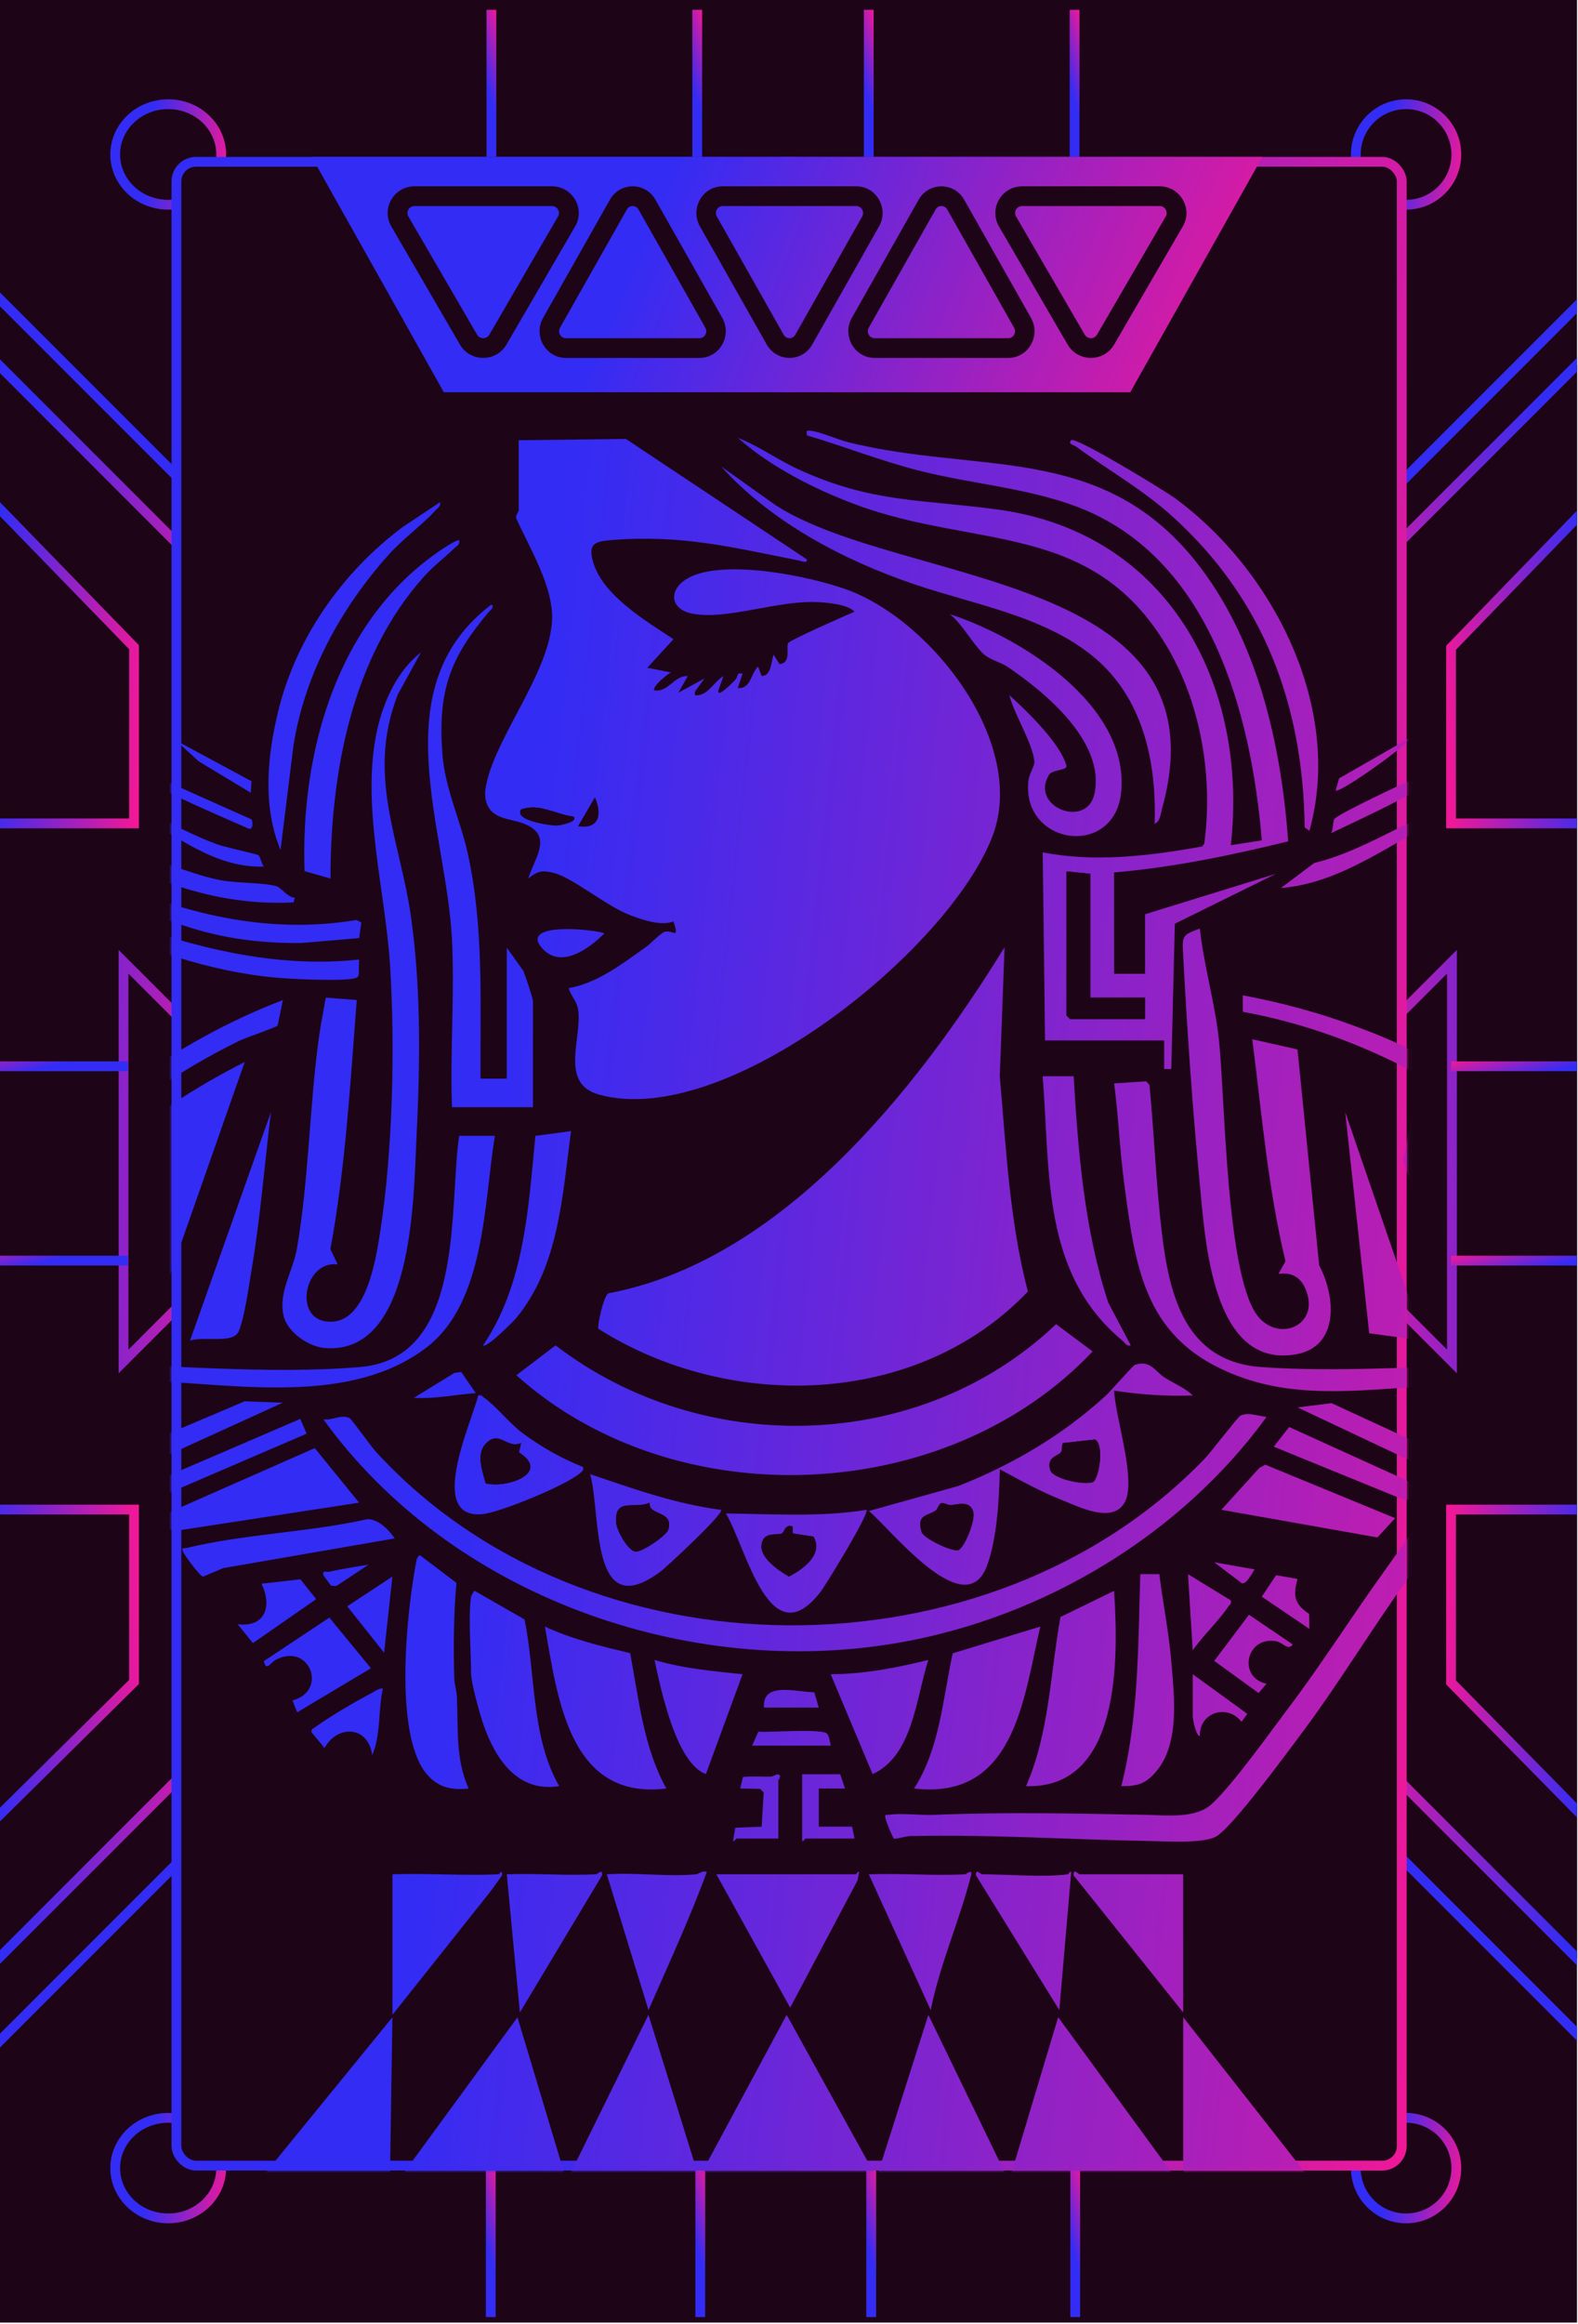 <svg width="322" height="474" viewBox="0 0 322 474" fill="none" xmlns="http://www.w3.org/2000/svg">
<g clip-path="url(#clip0_4286_11287)">
<rect width="321.798" height="473.695" fill="#1E0417"/>
<path d="M44.957 119.661V215.904L25.205 196.153V277.672L44.957 257.921V354.164L-15.016 414.136V59.689L44.957 119.661Z" fill="#1E0417"/>
<path d="M44.957 119.661H45.957V119.247L45.664 118.954L44.957 119.661ZM44.957 215.904L44.25 216.611L45.957 218.318V215.904H44.957ZM25.205 196.153L25.912 195.446L24.205 193.739V196.153H25.205ZM25.205 277.672H24.205V280.086L25.912 278.379L25.205 277.672ZM44.957 257.921H45.957V255.507L44.25 257.214L44.957 257.921ZM44.957 354.164L45.664 354.871L45.957 354.578V354.164H44.957ZM-15.016 414.136H-16.016V416.551L-14.309 414.844L-15.016 414.136ZM-15.016 59.689L-14.309 58.982L-16.016 57.275V59.689H-15.016ZM44.957 119.661H43.957V215.904H44.957H45.957V119.661H44.957ZM44.957 215.904L45.664 215.197L25.912 195.446L25.205 196.153L24.498 196.86L44.25 216.611L44.957 215.904ZM25.205 196.153H24.205V277.672H25.205H26.205V196.153H25.205ZM25.205 277.672L25.912 278.379L45.664 258.628L44.957 257.921L44.25 257.214L24.498 276.965L25.205 277.672ZM44.957 257.921H43.957V354.164H44.957H45.957V257.921H44.957ZM44.957 354.164L44.25 353.457L-15.723 413.429L-15.016 414.136L-14.309 414.844L45.664 354.871L44.957 354.164ZM-15.016 414.136H-14.016V59.689H-15.016H-16.016V414.136H-15.016ZM-15.016 59.689L-15.723 60.396L44.25 120.368L44.957 119.661L45.664 118.954L-14.309 58.982L-15.016 59.689Z" fill="url(#paint0_linear_4286_11287)"/>
<path d="M276.528 119.661V215.904L296.279 196.153V277.672L276.528 257.921V354.164L336.5 414.136V59.689L276.528 119.661Z" fill="#1E0417"/>
<path d="M276.528 119.661H275.528V119.247L275.821 118.954L276.528 119.661ZM276.528 215.904L277.235 216.611L275.528 218.318V215.904H276.528ZM296.279 196.153L295.572 195.446L297.279 193.739V196.153H296.279ZM296.279 277.672H297.279V280.086L295.572 278.379L296.279 277.672ZM276.528 257.921H275.528V255.506L277.235 257.214L276.528 257.921ZM276.528 354.164L275.821 354.871L275.528 354.578V354.164H276.528ZM336.5 414.136H337.5V416.551L335.793 414.844L336.5 414.136ZM336.5 59.689L335.793 58.982L337.5 57.275V59.689H336.5ZM276.528 119.661H277.528V215.904H276.528H275.528V119.661H276.528ZM276.528 215.904L275.821 215.197L295.572 195.446L296.279 196.153L296.986 196.86L277.235 216.611L276.528 215.904ZM296.279 196.153H297.279V277.672H296.279H295.279V196.153H296.279ZM296.279 277.672L295.572 278.379L275.821 258.628L276.528 257.921L277.235 257.214L296.986 276.965L296.279 277.672ZM276.528 257.921H277.528V354.164H276.528H275.528V257.921H276.528ZM276.528 354.164L277.235 353.457L337.207 413.429L336.5 414.136L335.793 414.844L275.821 354.871L276.528 354.164ZM336.5 414.136H335.5V59.689H336.5H337.5V414.136H336.5ZM336.5 59.689L337.207 60.396L277.235 120.368L276.528 119.661L275.821 118.954L335.793 58.982L336.5 59.689Z" fill="url(#paint1_linear_4286_11287)"/>
<path d="M26.109 257.104L-14.76 257.104" stroke="url(#paint2_linear_4286_11287)" stroke-width="2"/>
<path d="M336.969 257.104L296.099 257.104" stroke="url(#paint3_linear_4286_11287)" stroke-width="2"/>
<path d="M26.109 217.473L-14.76 217.473" stroke="url(#paint4_linear_4286_11287)" stroke-width="2"/>
<path d="M336.969 217.473L296.099 217.473" stroke="url(#paint5_linear_4286_11287)" stroke-width="2"/>
<path d="M338.203 46.038L112.956 271.285" stroke="url(#paint6_linear_4286_11287)" stroke-width="2"/>
<path d="M-15.023 46.038L210.224 271.285" stroke="url(#paint7_linear_4286_11287)" stroke-width="2"/>
<path d="M338.203 431.201L112.956 205.954" stroke="url(#paint8_linear_4286_11287)" stroke-width="2"/>
<path d="M-15.023 431.201L210.224 205.954" stroke="url(#paint9_linear_4286_11287)" stroke-width="2"/>
<path d="M-14.758 88.671L27.35 131.995V167.934H-13.801" stroke="url(#paint10_linear_4286_11287)" stroke-width="2"/>
<path d="M-16 385.906L27.347 343.041V307.882H-14.539" stroke="url(#paint11_linear_4286_11287)" stroke-width="2"/>
<path d="M336.969 89.91L296.099 132.112V167.934H336.969" stroke="url(#paint12_linear_4286_11287)" stroke-width="2"/>
<path d="M336.969 384.667L296.099 343.136V307.882H336.969" stroke="url(#paint13_linear_4286_11287)" stroke-width="2"/>
<path d="M34.322 21.253C40.341 21.253 45.137 25.889 45.137 31.505C45.137 37.121 40.341 41.756 34.322 41.756C28.303 41.756 23.508 37.121 23.508 31.505C23.508 25.889 28.303 21.253 34.322 21.253Z" fill="#1E0417" stroke="url(#paint14_linear_4286_11287)" stroke-width="2"/>
<path d="M34.322 431.939C40.341 431.939 45.137 436.575 45.137 442.191C45.137 447.807 40.341 452.442 34.322 452.442C28.303 452.442 23.508 447.807 23.508 442.191C23.508 436.574 28.303 431.939 34.322 431.939Z" fill="#1E0417" stroke="url(#paint15_linear_4286_11287)" stroke-width="2"/>
<circle cx="286.916" cy="31.505" r="10.252" fill="#1E0417" stroke="url(#paint16_linear_4286_11287)" stroke-width="2"/>
<circle cx="286.916" cy="442.191" r="10.252" fill="#1E0417" stroke="url(#paint17_linear_4286_11287)" stroke-width="2"/>
<path d="M38.258 237.41H283.544" stroke="url(#paint18_linear_4286_11287)" stroke-width="2"/>
<path d="M142.273 32L142.273 2" stroke="url(#paint19_linear_4286_11287)" stroke-width="2"/>
<path d="M142.898 472.57L142.898 441.066" stroke="url(#paint20_linear_4286_11287)" stroke-width="2"/>
<path d="M100.273 32L100.273 2" stroke="url(#paint21_linear_4286_11287)" stroke-width="2"/>
<path d="M100.141 472.57L100.141 441.066" stroke="url(#paint22_linear_4286_11287)" stroke-width="2"/>
<path d="M219.273 32L219.273 2" stroke="url(#paint23_linear_4286_11287)" stroke-width="2"/>
<path d="M219.406 472.57L219.406 441.066" stroke="url(#paint24_linear_4286_11287)" stroke-width="2"/>
<path d="M177.273 32L177.273 2" stroke="url(#paint25_linear_4286_11287)" stroke-width="2"/>
<path d="M177.773 472.57L177.773 441.066" stroke="url(#paint26_linear_4286_11287)" stroke-width="2"/>
<path d="M160.333 149.522C208.556 149.522 247.659 188.865 247.659 237.411C247.659 285.956 208.555 325.298 160.333 325.298C112.111 325.298 73.008 285.956 73.008 237.411C73.008 188.865 112.111 149.522 160.333 149.522Z" fill="#1E0417" stroke="url(#paint27_linear_4286_11287)" stroke-width="2"/>
<path d="M160.338 173.15C196.146 173.15 225.16 201.929 225.16 237.41C225.16 272.892 196.146 301.67 160.338 301.67C124.529 301.67 95.516 272.892 95.516 237.41C95.516 201.929 124.529 173.15 160.338 173.15Z" fill="#1E0417" stroke="url(#paint28_linear_4286_11287)" stroke-width="2"/>
<path fill-rule="evenodd" clip-rule="evenodd" d="M168.709 206.182C164.987 199.813 155.681 199.813 151.959 206.182L121.701 257.96C117.979 264.329 122.631 272.29 130.075 272.29L190.593 272.29C198.037 272.29 202.69 264.329 198.968 257.96L168.709 206.182ZM195.161 260.131L164.902 208.353C162.872 204.879 157.796 204.879 155.766 208.353L125.507 260.131C123.477 263.605 126.015 267.948 130.075 267.948L190.593 267.948C194.653 267.948 197.191 263.605 195.161 260.131Z" fill="url(#paint29_linear_4286_11287)"/>
<circle cx="160.337" cy="366.242" r="5.188" fill="#1E0417" stroke="url(#paint30_linear_4286_11287)" stroke-width="2"/>
<circle cx="160.337" cy="386.495" r="5.188" fill="#1E0417" stroke="url(#paint31_linear_4286_11287)" stroke-width="2"/>
<circle cx="106.329" cy="307.733" r="5.188" fill="#1E0417" stroke="url(#paint32_linear_4286_11287)" stroke-width="2"/>
<circle cx="216.595" cy="307.733" r="5.188" fill="#1E0417" stroke="url(#paint33_linear_4286_11287)" stroke-width="2"/>
<circle cx="106.329" cy="168.213" r="5.188" fill="#1E0417" stroke="url(#paint34_linear_4286_11287)" stroke-width="2"/>
<circle cx="216.595" cy="168.213" r="5.188" fill="#1E0417" stroke="url(#paint35_linear_4286_11287)" stroke-width="2"/>
<circle cx="160.337" cy="407.873" r="5.188" fill="#1E0417" stroke="url(#paint36_linear_4286_11287)" stroke-width="2"/>
<rect x="36" y="33" width="250.037" height="408.686" rx="4" fill="#1E0417" stroke="url(#paint37_linear_4286_11287)" stroke-width="2"/>
<mask id="mask0_4286_11287" style="mask-type:alpha" maskUnits="userSpaceOnUse" x="35" y="32" width="253" height="411">
<rect x="36" y="33" width="250.037" height="408.686" rx="4" fill="#29041D" stroke="url(#paint38_linear_4286_11287)" stroke-width="2"/>
</mask>
<g mask="url(#mask0_4286_11287)">
<path d="M105.84 89.784L127.725 89.526L164.643 114.086C164.76 114.985 163.661 114.45 163.166 114.348C149.494 111.647 138.986 108.955 124.532 110.17C121.344 110.437 120.09 110.986 120.931 114.276C122.734 121.335 131.793 126.607 137.431 130.372L132.09 136.188L136.945 137.159C136.235 137.378 132.877 140.206 133.548 140.798C136.391 141.236 137.591 137.708 140.352 137.893L138.413 141.284L143.754 138.374L141.82 141.051C141.698 141.799 141.795 141.882 142.544 141.78C144.658 141.483 145.873 138.874 147.637 137.883L146.675 140.565C145.946 142.912 149.761 138.933 150.082 138.602C150.665 138 150.228 137.043 151.525 137.402L150.553 140.308C153.197 140.614 153.188 137.349 154.689 135.94L155.414 137.878C157.401 137.854 157.343 135.026 157.849 133.511L159.064 135.449C161.581 135.196 160.317 132.009 160.833 131.154C161.221 130.513 172.687 125.47 174.363 124.76C173.07 123.327 169.284 122.963 167.311 122.827C158.932 122.263 148.357 126.587 141.183 125.139C136.6 124.211 136.352 120.106 140.488 117.861C147.725 113.94 165.148 117.472 172.803 120.252C190.256 126.587 209.74 151.764 202.494 170.615C193.556 193.873 148.235 230.409 122.258 223.258C114.146 221.023 118.715 211.986 118 206.131C117.752 204.091 116.532 203.308 116.046 201.53C121.995 200.486 126.953 196.55 131.759 193.183C132.78 192.469 134.622 190.472 135.516 190.093C137.173 189.389 138.753 192.012 137.426 187.917C134.967 188.932 131.147 187.62 128.688 186.697C123.764 184.846 117.023 179.113 113.043 178.049C110.7 177.422 109.641 177.66 107.789 179.171C109.252 174.614 113.009 170.275 106.666 167.899C104.037 166.913 100.343 167.122 99.255 163.653C98.773 162.127 99.016 160.84 99.371 159.339C101.68 149.602 112.197 136.887 112.654 126.436C112.946 119.78 108.12 111.817 105.427 105.924C105.019 105.234 105.845 104.374 105.845 104.111V89.779L105.84 89.784ZM117.99 168.487C122.34 169.158 122.855 165.985 121.388 162.667L117.99 168.487ZM117.018 166.553C113.456 166.121 109.942 163.726 106.326 165.096C104.829 167.37 112.333 168.366 113.514 168.366C114.161 168.366 118.097 167.603 117.018 166.553Z" fill="url(#paint39_linear_4286_11287)"/>
<path d="M204.01 219.507C205.298 234.214 206.008 249.076 209.74 263.418C187.218 287.045 148.838 287.959 122.097 271.007C121.84 270.492 123.118 264.414 124.124 263.778C159.064 257.228 186.747 222.78 204.987 193.183L204.01 219.507Z" fill="url(#paint40_linear_4286_11287)"/>
<path d="M213.249 212.219L212.768 173.836C223.402 175.935 234.76 174.551 245.341 172.631L245.739 172.058C247.494 159.028 245.243 144.52 238.78 133.01C223.601 105.997 199.369 112.133 174.606 102.906C166.256 99.797 157.178 95.186 150.558 89.298C154.879 90.984 158.655 93.758 162.864 95.696C177.999 102.654 188.03 101.784 203.709 103.936C238.376 108.693 254.769 139.55 251.163 172.374L257.481 171.397C255.299 145.234 246.847 113.658 219.82 103.373C209.672 99.51 197.988 98.67 187.388 95.954C179.675 93.977 172.268 91.047 164.648 88.797C164.619 87.986 164.395 87.728 165.353 87.845C167.598 88.117 170.81 89.633 173.192 90.221C199.689 96.756 224.525 90.308 243.853 114.324C256.543 130.095 261.442 151.735 262.857 171.597C251.192 174.458 239.329 176.912 227.319 177.942L227.339 198.61H233.662V186.459L260.393 178.204L239.732 188.393L239.008 218.039H237.555V212.204H213.254L213.249 212.219ZM222.483 178.209L217.623 177.723V207.117L218.352 207.846H233.662V203.474H222.483V178.209Z" fill="url(#paint41_linear_4286_11287)"/>
<path d="M341.552 356.999L322.121 331.491C324.702 331.72 327.492 332.939 329.878 333.94C332.264 334.941 334.767 336.258 336.945 337.565L337.664 333.697L320.527 329.198L314.831 322.26L336.935 327.857L337.188 322.989L311.307 317.523L309.49 315.939L320.814 308.817L330.86 300.402L325.781 296.311C316.308 300.771 303.526 302.675 296.348 310.595C285.578 322.484 275.828 339.843 265.933 353.068C262.959 357.043 251.343 372.911 248.096 374.592C245.326 376.025 238.255 375.544 234.857 375.486C218.552 375.204 202.139 374.106 185.77 374.475C184.628 374.499 183.583 374.971 182.45 375.024C182.227 374.98 180.759 371.375 180.681 370.851C180.531 369.864 180.769 370.214 181.405 370.122C184.108 369.738 187.792 370.263 190.669 370.141C205.186 369.539 219.397 369.864 233.885 370.141C238.162 370.224 243.98 370.943 247.265 367.931C251.591 363.956 259.134 353.345 263.017 348.21C269.967 339.017 276.086 329.247 282.841 319.928C286.156 315.351 290.934 307.966 294.885 304.274C298.836 300.581 317.742 292.822 323.589 291.19C327.535 290.087 329.713 291.763 332.59 294.314C333.63 295.232 334.087 296.714 335.273 297.462C336.794 298.415 342.111 298.939 342.466 299.989C342.3 318.995 343.297 338.089 341.552 357.013V356.999ZM337.115 303.633C335.122 302.437 332.619 304.07 330.996 305.362C330.612 305.668 330.097 305.343 330.378 306.47L337.183 307.447L337.115 303.633ZM337.183 320.079V310.362L336.147 312.728C332.532 312.781 327.701 313.01 325.275 309.886L318.709 314.982L322.009 316.542L337.183 320.079Z" fill="url(#paint42_linear_4286_11287)"/>
<path d="M31.48 270.036L29.215 274.331C18.921 274.904 10.533 272.538 1.201 277.906C-4.412 281.133 -6.249 284.509 -10.546 288.513C-12.295 290.145 -20.242 295.475 -21.398 291.559L-21.262 121.354L-20.529 120.878C-20.582 122.953 -17.423 124.94 -17.131 126.475C-16.422 130.158 -17.408 136.406 -17.117 140.55C-16.281 152.371 -11.343 157.648 -0.923 162.258C10.338 167.243 25.439 173.38 37.059 177.247C39.766 178.146 42.167 178.967 45.001 179.511C48.379 180.162 53.671 179.973 56.408 180.74C57.414 181.022 58.687 183.063 60.15 183.077L59.907 184.044C51.863 184.472 44.048 183.252 36.447 180.774C23.825 176.659 6.212 169.813 -5.788 164.207C-9.404 162.516 -12.99 160.558 -15.911 157.808C-16.081 160.106 -13.379 162.521 -11.736 163.837C-5.652 168.715 11.889 175.294 19.971 178.782C36.967 186.119 53.973 190.744 72.757 187.63L73.739 188.159L73.277 191.327L61.37 192.338C38.615 192.483 29.482 184.841 10.222 177.349C2.722 174.434 -5.899 174.128 -12.495 168.963L-16.64 163.633V285.583C-13.272 285.039 -11.532 281.735 -9.093 279.767C-5.763 277.08 4.385 270.036 8.389 270.036H31.48Z" fill="url(#paint43_linear_4286_11287)"/>
<path d="M-14.2 280.724C-14.774 278.65 -15.153 276.264 -14.142 274.233C-12.339 270.619 -5.875 263.025 -3.017 259.604C11.563 242.128 29.555 226.877 49.939 216.592L32.705 265.677C32.326 266.163 31.796 266.115 31.261 266.178C20.773 267.417 2.397 262.903 -5.724 270.502C-6.619 271.338 -13.622 281.157 -14.2 280.724Z" fill="url(#paint44_linear_4286_11287)"/>
<path d="M215.499 270.07L222.96 275.623C193.148 307.203 137.664 309.477 105.364 280.481L113.373 274.389C143.321 297.389 187.801 296.447 215.499 270.065V270.07Z" fill="url(#paint45_linear_4286_11287)"/>
<path d="M66.478 203.469L72.796 203.954C71.479 220.921 70.526 237.998 67.421 254.755L68.903 257.884C61.948 256.952 59.547 269.841 67.674 269.569C74.832 269.326 76.718 256.709 77.574 251.248C80.14 234.865 80.645 213.472 79.595 196.919C78.614 181.455 73.651 164.284 76.922 149.053C78.201 143.111 81.063 136.814 85.914 133.025L81.175 141.644C74.706 158.299 81.666 171.193 83.906 187.27C86.001 202.273 85.695 217.826 84.951 232.877C84.363 244.795 84.256 276.507 66.206 274.923C62.886 274.632 58.546 271.649 57.837 268.233C56.835 263.399 59.742 259.429 60.578 254.673C63.008 240.782 63.139 225.624 65.078 211.558C65.452 208.852 66.016 206.16 66.478 203.478V203.469Z" fill="url(#paint46_linear_4286_11287)"/>
<path d="M258.449 288.989C240.937 313.058 213.045 329.796 183.69 334.985C140.23 342.666 91.921 325.423 65.987 289.475C67.756 289.747 69.651 288.391 71.338 289.222C71.727 289.412 75.717 294.999 76.669 296.039C119.575 343.006 201.896 343.118 245.827 297.496C247.042 296.238 252.587 288.989 253.098 288.736C254.687 287.954 256.801 288.819 258.449 288.989Z" fill="url(#paint47_linear_4286_11287)"/>
<path d="M244.835 189.384C245.676 197.007 247.873 204.343 248.723 211.976C250.001 223.466 250.137 261.402 256.99 268.816C261.292 273.471 268.378 270.347 266.861 264.293C266.084 261.183 264.251 259.313 260.874 259.823L262.312 257.228C258.725 242.366 257.462 227.042 255.537 211.961L264.757 214.036L269.184 258.079C272.538 264.341 273.374 274.685 264.402 276.23C247.314 279.175 245.938 252.953 244.835 241.608C243.358 226.416 242.206 209.741 241.414 194.505C241.219 190.822 241.277 190.676 244.83 189.384H244.835Z" fill="url(#paint48_linear_4286_11287)"/>
<path d="M291.989 249.139L292.897 245.442C293.364 240.306 293.821 235.117 294.467 230.006C294.535 229.486 294.657 227.732 295.376 227.766C300.562 238.227 298.297 250.485 299.76 261.771L302.18 239.665C302.365 237.95 301.971 235.987 302.18 234.316C302.268 233.64 302.438 232.907 303.147 233.597C308.11 242.701 306.841 253.225 308.022 263.229L310.685 240.398C316.328 246.389 315.57 255.577 315.794 263.229L316.78 261.548L318.7 248.172C319.419 250.004 320.965 251.199 321.883 253.006C323.735 256.641 324.046 261.164 324.542 265.172C325.849 266.907 325.475 261.023 325.519 260.561C325.611 259.556 325.898 258.346 326.238 257.399L336.337 273.568L335.715 279.743C330.068 275.613 327.866 266.829 319.944 266.12C313.057 265.503 304.751 266.965 298.025 266.168C297.49 266.105 296.96 266.159 296.581 265.668L286.249 236.633C287.196 232.212 288.305 227.951 288.329 223.389C292.382 231.026 291.43 240.68 291.984 249.134L291.989 249.139Z" fill="url(#paint49_linear_4286_11287)"/>
<path d="M92.232 225.823C91.809 214.527 92.8 202.827 92.227 191.575C91.065 168.788 77.943 140.264 100.256 123.307C101.043 123.793 100.095 124.381 99.77 124.765C91.78 134.244 89.34 140.886 90.268 153.688C90.778 160.733 93.874 167.054 95.396 173.827C98.783 188.903 97.967 204.62 98.059 219.993H103.41V193.266L106.749 197.944C107.147 198.809 108.756 203.605 108.756 204.197V225.818H92.232V225.823Z" fill="url(#paint50_linear_4286_11287)"/>
<path d="M318.709 282.177L293.174 282.644C279.449 283.202 265.69 285.651 252.485 280.608C233.642 273.412 231.752 259.225 229.356 241.054C228.476 234.384 228.218 227.548 227.344 220.964L233.866 220.532L234.561 221.28C235.514 231.26 235.883 241.375 237.069 251.325C238.6 264.142 241.807 277.644 257.214 278.8C272.485 279.942 290.346 278.669 305.815 278.276C308.484 278.208 313.645 277.824 315.774 279.048C316.163 279.272 319.234 281.725 318.709 282.182V282.177Z" fill="url(#paint51_linear_4286_11287)"/>
<path d="M178.256 443H143.263L160.522 410.929L178.256 443Z" fill="url(#paint52_linear_4286_11287)"/>
<path d="M115.074 443H82.511L105.597 411.429L115.074 443Z" fill="url(#paint53_linear_4286_11287)"/>
<path d="M239.008 443H206.445L215.927 411.414L239.008 443Z" fill="url(#paint54_linear_4286_11287)"/>
<path d="M100.98 231.653C98.744 245.33 99.036 265.624 87.046 274.812C71.814 286.487 49.074 282.454 31.256 281.677C22.187 281.283 13.079 281.196 4.01 280.724C3.461 280.695 2.674 281.04 2.805 280.243C6.465 277.294 9.25 277.693 13.731 277.814C32.491 278.31 55.003 280.394 73.535 278.8C94.934 276.959 91.532 246.671 93.685 231.653H100.98Z" fill="url(#paint55_linear_4286_11287)"/>
<path d="M235.611 168.006C236.024 155.384 233.273 142.382 223.198 134.011C213.123 125.64 198.946 123.366 186.538 119.158C172.191 114.3 157.333 106.477 147.151 95.133L158.368 103.106C184.322 119.654 250.599 116.646 237.122 164.911C236.835 165.941 236.758 167.544 235.611 168.011V168.006Z" fill="url(#paint56_linear_4286_11287)"/>
<path d="M212.277 331.744C208.831 346.587 207.004 367.163 186.518 364.772C191.777 356.625 192.375 346.47 194.406 337.195L212.277 331.744Z" fill="url(#paint57_linear_4286_11287)"/>
<path d="M128.595 337.171C130.34 346.509 131.312 356.353 135.973 364.772C116.09 367.231 113.786 346.252 111.191 331.739C116.712 334.324 122.685 335.747 128.595 337.171Z" fill="url(#paint58_linear_4286_11287)"/>
<path d="M227.339 324.451C228.209 338.046 228.816 364.918 209.361 364.287C214.134 353.481 214.299 341.301 216.399 329.786L227.339 324.451Z" fill="url(#paint59_linear_4286_11287)"/>
<path d="M205.964 141.77C209.463 144.957 216.365 151.57 217.604 156.122C217.91 157.244 214.391 156.856 213.939 158.25C210.275 164.615 221.837 169.138 223.344 161.821C225.516 151.264 213.254 141.201 205.629 136.022C204.234 135.075 202.085 134.599 200.846 133.515C198.644 131.596 196.385 127.267 193.809 125.251C208.326 130.012 230.41 143.723 228.792 161.437C227.548 175.056 208.652 172.51 209.823 159.47C209.978 157.755 211.155 156.239 211.072 155.32C210.741 151.565 206.897 145.642 205.964 141.765V141.77Z" fill="url(#paint60_linear_4286_11287)"/>
<path d="M142.291 443H116.532L132.328 410.929L142.291 443Z" fill="url(#paint61_linear_4286_11287)"/>
<path d="M204.987 443H179.228L189.439 410.933L204.987 443Z" fill="url(#paint62_linear_4286_11287)"/>
<path d="M95.634 364.772C92.183 365.156 89.427 364.583 87.114 361.877C80.247 353.845 82.997 328.513 84.956 318.388C85.068 317.814 85.175 317.513 85.675 317.173L93.141 322.838C92.572 329.188 92.509 335.791 92.698 342.204C92.742 343.584 93.165 344.75 93.228 346.047C93.529 352.383 92.907 358.782 95.634 364.772Z" fill="url(#paint63_linear_4286_11287)"/>
<path d="M174.611 382.268C174.752 382.249 175.151 381.539 175.335 381.782L174.951 383.58L161.236 409.471L146.174 382.263H174.606L174.611 382.268Z" fill="url(#paint64_linear_4286_11287)"/>
<path d="M79.595 443H54.323L80.076 411.419L79.595 443Z" fill="url(#paint65_linear_4286_11287)"/>
<path d="M96.12 325.666C96.139 325.535 96.708 324.393 96.844 324.456L107.045 330.291C109.301 341.456 108.363 354.205 114.102 364.287C105.651 365.647 101.097 358.782 98.667 351.786C97.913 349.624 96.12 343.225 96.12 341.213C96.12 336.739 95.517 329.771 96.12 325.666Z" fill="url(#paint66_linear_4286_11287)"/>
<path d="M266.225 443H241.438V411.419L266.225 443Z" fill="url(#paint67_linear_4286_11287)"/>
<path d="M56.636 209.187C56.184 209.59 50.157 211.626 48.806 212.287C23.363 224.686 2.377 245.417 -14.682 267.606C-13.729 265.464 -15.056 263.496 -14.376 261.378C-13.418 258.385 -2.449 246.476 0.37 243.547C16.331 226.945 36.092 212.209 57.73 203.964L56.646 209.192L56.636 209.187Z" fill="url(#paint68_linear_4286_11287)"/>
<path d="M267.192 169.464L266.225 168.745C265.918 143.869 257.933 122.379 239.504 105.569C233.127 99.753 226.294 96.022 219.519 91.037C219.266 90.852 217.75 90.517 218.6 89.784C219.514 88.996 237.603 100.04 239.649 101.531C259.824 116.229 274.185 144.418 267.192 169.459V169.464Z" fill="url(#paint69_linear_4286_11287)"/>
<path d="M243.382 284.606C237.992 284.83 232.665 284.417 227.348 283.639C227.543 288.945 231.98 302.01 229.492 306.431C227.003 310.852 220.189 307.325 216.525 305.872C212.175 304.147 208.122 301.874 204.025 299.668C203.864 305.668 203.5 313.529 201.454 319.209C197.045 331.448 181.901 311.999 177.299 308.17L195.524 303.079C206.547 298.769 216.933 292.633 225.662 284.621C226.707 283.664 231.154 278.514 231.562 278.373C234.707 277.28 235.737 279.704 237.598 280.924C239.46 282.143 241.788 283.022 243.392 284.601L243.382 284.606ZM216.525 296.14C216.024 296.981 213.468 297.054 214.304 299.814C214.902 301.791 222.26 303.132 223.227 302.112C224.486 300.479 225.2 294.62 223.465 293.59L216.88 294.319C216.607 294.863 216.802 295.669 216.525 296.14ZM195.66 316.099C196.919 315.361 199.101 309.982 198.581 308.272C197.867 305.93 195.442 306.897 194.047 306.956C193.4 306.985 192.584 306.441 192.142 306.543C191.553 306.679 191.378 307.796 190.858 308.141C189.303 309.171 186.961 308.855 188.059 312.446C188.467 313.782 194.615 316.707 195.66 316.095V316.099Z" fill="url(#paint70_linear_4286_11287)"/>
<path d="M93.685 110.194C93.904 111.146 93.184 111.341 92.669 111.846C90.71 113.765 88.494 115.412 86.633 117.472C71.775 133.918 67.45 157.609 67.44 179.181L62.147 177.675C61.287 153.071 68.927 126.125 90.331 111.934C90.827 111.603 93.418 109.927 93.69 110.194H93.685Z" fill="url(#paint71_linear_4286_11287)"/>
<path d="M101.709 382.268C101.928 382.258 102.555 381.019 102.433 382.501L100.202 385.616L80.081 410.929V382.263C87.265 382.02 94.531 382.593 101.709 382.263V382.268Z" fill="url(#paint72_linear_4286_11287)"/>
<path d="M241.438 382.268V410.448L219.086 382.506C219.009 380.908 220.073 382.268 220.296 382.268H241.438Z" fill="url(#paint73_linear_4286_11287)"/>
<path d="M315.793 237.483C298.073 222.179 276.873 210.577 253.613 206.369L253.593 202.992C261.044 204.406 268.46 206.345 275.581 208.944C279.478 210.368 285.685 212.719 289.082 214.881C296.489 219.594 301.913 225.147 312.085 220.906C313.621 220.265 315.492 218.19 316.76 218.768C318.486 219.55 316.469 221.207 315.905 222.781C314.005 228.097 315.2 232.129 315.788 237.488L315.793 237.483Z" fill="url(#paint74_linear_4286_11287)"/>
<path d="M32.52 204.071C32.52 211.441 26.547 217.413 19.174 217.413C11.801 217.413 5.828 211.441 5.828 204.071C5.828 196.701 11.801 190.729 19.174 190.729C26.547 190.729 32.52 196.701 32.52 204.071ZM27.995 204.032C27.995 199.144 24.034 195.185 19.145 195.185C14.256 195.185 10.295 199.144 10.295 204.032C10.295 208.92 14.256 212.88 19.145 212.88C24.034 212.88 27.995 208.92 27.995 204.032Z" fill="url(#paint75_linear_4286_11287)"/>
<path d="M219.086 219.502C220 235.01 221.288 250.835 226.138 265.653L230.746 274.403C229.832 274.612 229.594 273.888 229.045 273.437C212.51 259.75 214.333 239.009 212.763 219.502H219.086Z" fill="url(#paint76_linear_4286_11287)"/>
<path d="M317.003 203.974C317.003 211.325 311.04 217.286 303.687 217.286C296.333 217.286 290.37 211.325 290.37 203.974C290.37 196.623 296.333 190.661 303.687 190.661C311.04 190.661 317.003 196.623 317.003 203.974ZM312.488 203.993C312.488 199.125 308.542 195.18 303.672 195.18C298.802 195.18 294.856 199.125 294.856 203.993C294.856 208.862 298.802 212.807 303.672 212.807C308.542 212.807 312.488 208.862 312.488 203.993Z" fill="url(#paint77_linear_4286_11287)"/>
<path d="M73.277 306.47L35.572 312.261C34.036 312.179 33.769 310.08 32.943 309.142L64.228 295.344L73.277 306.47Z" fill="url(#paint78_linear_4286_11287)"/>
<path d="M196.968 382.268C197.109 382.258 198.533 381.015 198.158 382.482C195.806 391.699 191.797 400.585 189.916 409.962L177.284 382.268C183.802 382.015 190.46 382.608 196.968 382.268Z" fill="url(#paint79_linear_4286_11287)"/>
<path d="M176.798 307.937C177.513 308.574 168.58 323.169 167.476 324.607C157.008 338.235 152.337 315.701 148.118 308.671C157.678 308.782 167.306 309.463 176.798 307.937ZM161.732 311.333C160.094 310.736 160.079 312.65 159.443 312.796C158.053 313.116 155.764 312.49 155.404 315.006C155.015 317.742 158.879 320.312 160.998 321.546C163.826 320.074 168.108 317.013 165.994 313.393L161.761 312.742L161.737 311.333H161.732Z" fill="url(#paint80_linear_4286_11287)"/>
<path d="M142.048 382.268C142.52 382.224 143.385 381.432 144.235 381.787C140.755 391.246 136.41 400.667 132.328 409.966L123.823 382.268C129.708 381.874 136.245 382.802 142.048 382.268Z" fill="url(#paint81_linear_4286_11287)"/>
<path d="M236.573 321.055C237.287 326.963 238.512 332.847 239.003 338.789C239.596 345.931 240.831 355.604 235.854 361.386C233.744 363.835 232.097 364.306 228.802 364.291C232.379 350.279 232.238 335.441 232.685 321.05H236.573V321.055Z" fill="url(#paint82_linear_4286_11287)"/>
<path d="M121.636 382.268C121.883 382.253 123.035 380.971 122.846 382.501L106.083 410.452L103.41 382.268C109.456 382.044 115.59 382.569 121.636 382.268Z" fill="url(#paint83_linear_4286_11287)"/>
<path d="M89.797 102.421C89.981 103.29 89.33 103.596 88.839 104.131C86.113 107.104 82.215 109.903 79.343 113.1C69.584 123.958 62.22 137.422 59.897 151.963L57.244 173.35C53.53 164.45 54.536 154.159 56.787 144.967C60.442 130.041 69.875 116.719 82.064 107.561L89.797 102.421Z" fill="url(#paint84_linear_4286_11287)"/>
<path d="M217.866 382.268C218.002 382.249 218.415 381.534 218.59 381.782L216.16 409.962L199.16 382.501C198.96 380.966 200.156 382.268 200.37 382.268C205.483 382.268 213.118 382.919 217.866 382.268Z" fill="url(#paint85_linear_4286_11287)"/>
<path d="M290.525 273.432L279.396 271.93L274.492 226.799L290.525 273.432Z" fill="url(#paint86_linear_4286_11287)"/>
<path d="M118.962 299.192C119.113 299.891 118.894 299.979 118.457 300.377C115.789 302.821 102.326 308.35 98.662 308.783C86.876 310.177 96.227 290.101 97.588 284.606C98.321 284.407 98.394 284.801 98.802 285.083C101.165 286.705 103.881 290.228 106.652 292.298C110.297 295.013 114.724 297.545 118.962 299.187V299.192ZM106.326 294.333C103.347 295.519 101.966 291.681 99.254 294.304C97.029 296.461 98.443 299.969 99.104 302.525C103.425 303.623 112.494 300.406 105.889 296.218L106.326 294.333Z" fill="url(#paint87_linear_4286_11287)"/>
<path d="M147.151 307.937C147.734 308.719 136.094 319.549 134.748 320.55C120.289 331.321 122.71 308.982 120.425 300.649C129.174 303.628 137.907 306.752 147.156 307.937H147.151ZM132.571 306.475C129.436 307.903 125.324 305.279 125.737 310.6C125.859 312.145 128.056 316.133 129.616 316.459C130.787 316.702 136.002 313.228 136.376 311.955C137.543 308.015 132.182 309.171 132.571 306.475Z" fill="url(#paint88_linear_4286_11287)"/>
<path d="M189.43 338.546C186.932 346.247 186.285 358.111 178.057 361.833L169.503 341.461C176.254 341.446 182.917 340.154 189.425 338.546H189.43Z" fill="url(#paint89_linear_4286_11287)"/>
<path d="M249.214 307.927L256.966 299.396L258.181 298.725L284.684 309.633L281.068 313.568L249.214 307.927Z" fill="url(#paint90_linear_4286_11287)"/>
<path d="M38.77 273.432L55.29 226.795C53.987 237.508 53.132 248.376 51.329 259.026C50.765 262.349 49.919 268.607 48.733 271.493C47.63 274.18 41.54 272.445 38.77 273.432Z" fill="url(#paint91_linear_4286_11287)"/>
<path d="M116.532 230.686C114.758 243.722 114.102 258.21 105.344 268.811C104.688 269.603 99.225 275.045 98.55 274.403C107.045 261.975 107.828 246.195 109.247 231.658L116.532 230.686Z" fill="url(#paint92_linear_4286_11287)"/>
<path d="M151.525 341.461L144.046 361.818C137.932 359.685 134.797 344.245 133.548 338.546C139.414 340.314 145.47 340.82 151.53 341.466L151.525 341.461Z" fill="url(#paint93_linear_4286_11287)"/>
<path d="M57.725 286.074L26.858 300.139L-1.569 286.55C-0.578 285.073 1.619 284.232 3.311 284.82L26.853 295.592L49.914 285.802L57.72 286.079L57.725 286.074Z" fill="url(#paint94_linear_4286_11287)"/>
<path d="M321.625 287.531L292.309 300.037L264.767 287.045L271.702 286.176L292.304 295.679L317.592 285.175L321.625 287.531Z" fill="url(#paint95_linear_4286_11287)"/>
<path d="M73.277 195.7L73.209 198.795C73.044 199.426 72.616 199.489 72.062 199.591C69.428 200.077 61.953 199.757 58.945 199.587C45.045 198.799 31.494 194.305 18.999 188.504C13.522 185.958 7.393 182.98 2.805 179.19C9.707 181.887 16.462 184.958 23.451 187.455C39.533 193.207 55.99 197.546 73.277 195.705V195.7Z" fill="url(#paint96_linear_4286_11287)"/>
<path d="M80.567 313.758L45.56 319.821L41.434 321.56C40.855 321.56 37.604 317.144 37.322 316.43C36.962 315.516 37.618 315.822 38.051 315.72C49.754 312.868 63.12 312.499 74.998 309.832C77.306 309.861 79.304 312.023 80.577 313.762L80.567 313.758Z" fill="url(#paint97_linear_4286_11287)"/>
<path d="M60.651 349.23L59.669 346.806C66.939 344.911 63.251 335.033 56.413 338.444C55.115 339.09 54.366 341.024 53.837 338.789L67.207 329.912L75.698 340.242L60.651 349.23Z" fill="url(#paint98_linear_4286_11287)"/>
<path d="M335.355 207.793C335.355 212.671 331.399 216.63 326.515 216.63C321.63 216.63 317.674 212.676 317.674 207.793C317.674 202.91 321.63 198.955 326.515 198.955C331.399 198.955 335.355 202.91 335.355 207.793ZM331.667 207.749C331.667 204.936 329.387 202.657 326.573 202.657C323.759 202.657 321.48 204.936 321.48 207.749C321.48 210.562 323.759 212.841 326.573 212.841C329.387 212.841 331.667 210.562 331.667 207.749Z" fill="url(#paint99_linear_4286_11287)"/>
<path d="M-7.046 199.213C-2.667 198.299 2.703 200.597 3.67 205.286C5.711 215.183 -5.929 220.925 -11.771 212.948C-15.143 208.342 -12.781 200.413 -7.046 199.213ZM0.336 207.71C0.336 204.902 -1.943 202.623 -4.752 202.623C-7.562 202.623 -9.841 204.902 -9.841 207.71C-9.841 210.518 -7.562 212.797 -4.752 212.797C-1.943 212.797 0.336 210.518 0.336 207.71Z" fill="url(#paint100_linear_4286_11287)"/>
<path d="M2.849 230.749C2.849 235.039 -0.631 238.518 -4.922 238.518C-9.214 238.518 -12.694 235.039 -12.694 230.749C-12.694 226.459 -9.214 222.98 -4.922 222.98C-0.631 222.98 2.849 226.459 2.849 230.749ZM-0.879 230.72C-0.879 228.485 -2.692 226.673 -4.927 226.673C-7.163 226.673 -8.976 228.485 -8.976 230.72C-8.976 232.955 -7.163 234.767 -4.927 234.767C-2.692 234.767 -0.879 232.955 -0.879 230.72Z" fill="url(#paint101_linear_4286_11287)"/>
<path d="M334.228 230.778C334.228 235.069 330.748 238.547 326.457 238.547C322.165 238.547 318.685 235.069 318.685 230.778C318.685 226.488 322.165 223.01 326.457 223.01C330.748 223.01 334.228 226.488 334.228 230.778ZM330.554 230.759C330.554 228.514 328.736 226.697 326.491 226.697C324.245 226.697 322.428 228.514 322.428 230.759C322.428 233.004 324.245 234.821 326.491 234.821C328.736 234.821 330.554 233.004 330.554 230.759Z" fill="url(#paint102_linear_4286_11287)"/>
<path d="M2.737 186.474C2.737 190.739 -0.723 194.199 -4.991 194.199C-9.258 194.199 -12.718 190.739 -12.718 186.474C-12.718 182.208 -9.258 178.748 -4.991 178.748C-0.723 178.748 2.737 182.208 2.737 186.474ZM-0.966 186.474C-0.966 184.273 -2.75 182.485 -4.957 182.485C-7.163 182.485 -8.947 184.268 -8.947 186.474C-8.947 188.679 -7.163 190.462 -4.957 190.462C-2.75 190.462 -0.966 188.679 -0.966 186.474Z" fill="url(#paint103_linear_4286_11287)"/>
<path d="M334.213 186.464C334.213 190.725 330.758 194.184 326.491 194.184C322.223 194.184 318.768 190.73 318.768 186.464C318.768 182.198 322.223 178.744 326.491 178.744C330.758 178.744 334.213 182.198 334.213 186.464ZM330.544 186.444C330.544 184.229 328.751 182.436 326.534 182.436C324.318 182.436 322.525 184.229 322.525 186.444C322.525 188.66 324.318 190.453 326.534 190.453C328.751 190.453 330.544 188.66 330.544 186.444Z" fill="url(#paint104_linear_4286_11287)"/>
<path d="M289.553 303.079C288.737 304.167 288.134 306.159 286.521 305.911L259.907 295.057L263.056 291.044L289.549 303.079H289.553Z" fill="url(#paint105_linear_4286_11287)"/>
<path d="M315.312 157.808C314.914 158.6 313.217 159.125 312.381 159.489C306.904 161.87 301.125 163.58 295.697 166.131C284.445 171.417 274.132 180.094 261.365 181.119L268.159 176.018C276.771 173.924 284.504 168.924 292.625 165.494C299.915 162.414 307.628 159.596 315.307 157.808H315.312Z" fill="url(#paint106_linear_4286_11287)"/>
<path d="M61.272 289.386L29.273 303.155L30.572 306.172L62.571 292.402L61.272 289.386Z" fill="url(#paint107_linear_4286_11287)"/>
<path d="M334.262 259.347C328.882 253.045 324.133 246.263 317.742 240.889C322.904 242.109 328.371 241.744 331.832 246.476C334.811 250.548 333.27 254.731 334.257 259.352L334.262 259.347Z" fill="url(#paint108_linear_4286_11287)"/>
<path d="M258.453 343.405L256.82 345.299L247.771 338.745L254.857 329.329L263.785 335.383C262.891 336.734 261.671 334.975 260.519 334.756C254.21 333.556 252.519 342.161 258.453 343.405Z" fill="url(#paint109_linear_4286_11287)"/>
<path d="M48.49 331.258C54.123 331.972 55.591 327.561 53.351 322.998L61.287 322.1L64.519 326.152L51.606 335.116L48.49 331.258Z" fill="url(#paint110_linear_4286_11287)"/>
<path d="M78.132 344.376C77.131 348.788 77.768 353.797 75.945 357.975C75.202 352.067 68.922 351.625 66.23 356.513L63.581 353.326C63.397 352.675 63.951 352.524 64.359 352.223C67.158 350.172 72.728 346.912 75.873 345.27C76.602 344.891 77.267 344.289 78.132 344.376Z" fill="url(#paint111_linear_4286_11287)"/>
<path d="M52.758 174.429C53.078 174.657 53.423 176.232 53.837 176.747C43.499 177.038 36.034 170.231 27.436 165.975C24.554 164.547 21.395 163.604 18.469 162.307C17.881 162.045 17.031 162.064 16.899 161.209C26.722 162.681 35.388 169.002 44.476 172.262C45.973 172.797 52.408 174.176 52.758 174.429Z" fill="url(#paint112_linear_4286_11287)"/>
<path d="M171.452 361.862L172.424 364.772H167.078V372.551H173.882L174.368 374.98H164.405C164.259 374.98 164.031 375.597 163.676 375.466V361.862H171.452Z" fill="url(#paint113_linear_4286_11287)"/>
<path d="M301.218 153.435C298.379 156.263 294.355 158.362 290.851 160.315C284.616 163.789 278.025 166.898 271.571 169.945C272.154 169.094 271.858 167.778 272.305 167.039C272.907 166.033 286.511 159.708 288.742 158.692C292.834 156.827 297.009 155.014 301.223 153.44L301.218 153.435Z" fill="url(#paint114_linear_4286_11287)"/>
<path d="M80.076 321.536L78.38 337.084L70.857 327.609L80.076 321.536Z" fill="url(#paint115_linear_4286_11287)"/>
<path d="M158.816 374.98H150.31C150.208 374.98 149.761 375.709 149.586 375.466L150.038 372.765L155.418 372.556L155.836 365.574L155.107 364.845L151.044 364.772L151.603 362.416C153.431 362.241 155.292 362.372 157.134 362.353C157.761 362.348 158.471 361.867 158.587 361.872C159.754 361.945 158.82 363.009 158.82 363.072V374.975L158.816 374.98Z" fill="url(#paint116_linear_4286_11287)"/>
<path d="M251.153 326.404C251.358 327.133 250.944 327.216 250.677 327.614C248.568 330.738 245.555 333.483 243.387 336.598L242.415 321.05L251.153 326.404Z" fill="url(#paint117_linear_4286_11287)"/>
<path d="M51.324 167.112C51.581 167.53 51.747 169.371 50.682 168.983C42.93 165.562 34.629 162.074 27.266 157.886C25.4 156.827 23.033 155.617 21.76 153.921L51.324 167.112Z" fill="url(#paint118_linear_4286_11287)"/>
<path d="M243.382 341.456L254.522 349.541L253.345 351.168C250.376 347.398 244.68 349.293 244.835 354.093C243.98 353.957 243.382 350.556 243.382 349.964V341.456Z" fill="url(#paint119_linear_4286_11287)"/>
<path d="M123.337 190.36C120.192 193.518 114.307 197.818 110.486 193.237C106.122 188.004 121.232 189.51 123.337 190.36Z" fill="url(#paint120_linear_4286_11287)"/>
<path d="M264.767 322.022C263.814 325.457 264.12 327.167 267.129 329.145L267.187 332.22L257.472 325.646L260.393 321.264L264.762 322.022H264.767Z" fill="url(#paint121_linear_4286_11287)"/>
<path d="M169.508 356.032H153.469L154.748 353.18C156.983 353.389 167.821 352.47 168.779 353.603C169.158 354.054 169.43 355.376 169.508 356.032Z" fill="url(#paint122_linear_4286_11287)"/>
<path d="M155.899 348.258C155.477 342.846 162.645 345.134 166.159 345.144L167.078 348.258H155.899Z" fill="url(#paint123_linear_4286_11287)"/>
<path d="M94.113 279.816L97.087 284.121C92.868 284.427 88.703 285.355 84.456 285.087L92.732 280.001L94.108 279.811L94.113 279.816Z" fill="url(#paint124_linear_4286_11287)"/>
<path d="M287.609 150.52C288.363 151.181 273.257 162.001 272.548 161.204L273.248 158.751L287.609 150.52Z" fill="url(#paint125_linear_4286_11287)"/>
<path d="M51.329 159.338L51.168 161.685L40.559 155.286L35.859 151.001L51.329 159.338Z" fill="url(#paint126_linear_4286_11287)"/>
<path d="M75.221 319.112L68.616 323.48L67.532 323.387L65.992 321.284C65.778 320.137 66.507 320.696 67.183 320.55C69.826 319.977 72.548 319.53 75.221 319.107V319.112Z" fill="url(#paint127_linear_4286_11287)"/>
<path d="M256.018 320.083C255.469 320.851 254.41 323.086 253.438 322.931L247.756 318.626L256.018 320.083Z" fill="url(#paint128_linear_4286_11287)"/>
<path d="M117.018 166.553C118.097 167.603 114.161 168.366 113.514 168.366C112.333 168.366 104.829 167.37 106.326 165.096C109.942 163.726 113.456 166.121 117.018 166.553Z" fill="#1E0417"/>
<path d="M121.388 162.667L117.99 168.487C122.34 169.158 122.855 165.985 121.388 162.667Z" fill="#1E0417"/>
<path d="M222.483 178.209V203.474H233.662V207.846H218.352L217.623 207.117V177.723L222.483 178.209Z" fill="#1E0417"/>
<path d="M337.183 320.079L322.009 316.542L318.709 314.982L325.275 309.886C327.701 313.01 332.527 312.786 336.147 312.728L337.183 310.362V320.079Z" fill="#1E0417"/>
<path d="M337.115 303.633L337.183 307.447L330.378 306.47C330.097 305.348 330.612 305.668 330.996 305.362C332.619 304.07 335.122 302.437 337.115 303.633Z" fill="#1E0417"/>
<path d="M216.525 296.14C216.807 295.669 216.607 294.863 216.88 294.319L223.465 293.59C225.2 294.62 224.486 300.479 223.227 302.112C222.26 303.127 214.902 301.791 214.304 299.814C213.468 297.054 216.024 296.981 216.525 296.14Z" fill="#1E0417"/>
<path d="M19.145 212.88C24.033 212.88 27.995 208.918 27.995 204.032C27.995 199.146 24.033 195.185 19.145 195.185C14.257 195.185 10.295 199.146 10.295 204.032C10.295 208.918 14.257 212.88 19.145 212.88Z" fill="#1E0417"/>
<path d="M303.672 212.807C308.542 212.807 312.488 208.862 312.488 203.993C312.488 199.125 308.542 195.18 303.672 195.18C298.802 195.18 294.856 199.125 294.856 203.993C294.856 208.862 298.802 212.807 303.672 212.807Z" fill="#1E0417"/>
<path d="M161.732 311.333L161.756 312.742L165.989 313.393C168.104 317.013 163.822 320.069 160.993 321.546C158.879 320.317 155.01 317.742 155.399 315.006C155.759 312.489 158.048 313.116 159.438 312.796C160.079 312.65 160.089 310.736 161.727 311.333L161.732 311.333Z" fill="#1E0417"/>
<path d="M195.66 316.099C194.61 316.712 188.467 313.792 188.059 312.451C186.965 308.86 189.303 309.176 190.858 308.146C191.378 307.801 191.553 306.684 192.141 306.548C192.584 306.445 193.4 306.99 194.047 306.96C195.437 306.902 197.867 305.935 198.581 308.277C199.101 309.987 196.919 315.366 195.66 316.104L195.66 316.099Z" fill="#1E0417"/>
<path d="M106.326 294.333L105.889 296.218C112.494 300.406 103.425 303.623 99.104 302.525C98.443 299.969 97.029 296.461 99.254 294.304C101.966 291.681 103.347 295.514 106.326 294.333Z" fill="#1E0417"/>
<path d="M132.571 306.475C132.177 309.171 137.543 308.015 136.376 311.955C135.997 313.228 130.782 316.702 129.616 316.459C128.061 316.133 125.859 312.145 125.737 310.6C125.32 305.279 129.436 307.903 132.571 306.475Z" fill="#1E0417"/>
<path d="M326.573 212.841C329.387 212.841 331.667 210.562 331.667 207.749C331.667 204.936 329.387 202.657 326.573 202.657C323.759 202.657 321.48 204.936 321.48 207.749C321.48 210.562 323.759 212.841 326.573 212.841Z" fill="#1E0417"/>
<path d="M-4.752 212.797C-1.942 212.797 0.336 210.52 0.336 207.71C0.336 204.901 -1.942 202.623 -4.752 202.623C-7.563 202.623 -9.841 204.901 -9.841 207.71C-9.841 210.52 -7.563 212.797 -4.752 212.797Z" fill="#1E0417"/>
<path d="M-4.927 234.767C-2.692 234.767 -0.879 232.955 -0.879 230.72C-0.879 228.485 -2.692 226.673 -4.927 226.673C-7.163 226.673 -8.976 228.485 -8.976 230.72C-8.976 232.955 -7.163 234.767 -4.927 234.767Z" fill="#1E0417"/>
<path d="M326.491 234.821C328.735 234.821 330.554 233.002 330.554 230.759C330.554 228.516 328.735 226.697 326.491 226.697C324.247 226.697 322.428 228.516 322.428 230.759C322.428 233.002 324.247 234.821 326.491 234.821Z" fill="#1E0417"/>
<path d="M-4.952 190.462C-2.748 190.462 -0.962 188.676 -0.962 186.473C-0.962 184.271 -2.748 182.485 -4.952 182.485C-7.155 182.485 -8.942 184.271 -8.942 186.473C-8.942 188.676 -7.155 190.462 -4.952 190.462Z" fill="#1E0417"/>
<path d="M326.534 190.453C328.749 190.453 330.544 188.658 330.544 186.444C330.544 184.231 328.749 182.436 326.534 182.436C324.32 182.436 322.525 184.231 322.525 186.444C322.525 188.658 324.32 190.453 326.534 190.453Z" fill="#1E0417"/>
</g>
<path d="M90.561 80L63.602 32H161.923V80H90.561Z" fill="url(#paint129_linear_4286_11287)"/>
<path d="M230.642 80L257.602 32H159.28V80H230.642Z" fill="url(#paint130_linear_4286_11287)"/>
<path d="M157.076 70.322C159.051 73.322 163.5 73.223 165.311 70.022L178.946 45.918L179.108 45.607C180.658 42.38 178.375 38.5 174.737 38.5L147.466 38.5C143.711 38.5 141.4 42.635 143.257 45.918L156.893 70.022L157.076 70.322ZM162.725 68.519C162.024 69.758 160.313 69.797 159.549 68.636L159.479 68.519L145.843 44.414C145.108 43.115 146.036 41.522 147.466 41.522L174.737 41.522C176.122 41.522 177.037 43.017 176.425 44.292L176.36 44.414L162.725 68.519Z" fill="#1E0417" stroke="#1E0417"/>
<path d="M218.479 70.327C220.504 73.321 225.055 73.221 226.912 70.027L240.927 45.923L241.095 45.61C242.696 42.365 240.324 38.5 236.616 38.5L208.587 38.5C204.76 38.5 202.356 42.619 204.276 45.923L218.291 70.027L218.479 70.327ZM224.285 68.514C223.561 69.759 221.781 69.799 220.991 68.631L220.918 68.514L206.903 44.409C206.16 43.13 207.086 41.522 208.587 41.522L236.616 41.522C238.07 41.522 238.984 43.031 238.364 44.288L238.3 44.409L224.285 68.514Z" fill="#1E0417" stroke="#1E0417"/>
<path d="M94.478 70.327C96.504 73.321 101.055 73.221 102.912 70.027L116.927 45.923L117.095 45.61C118.696 42.365 116.324 38.5 112.616 38.5L84.587 38.5C80.76 38.5 78.356 42.619 80.276 45.923L94.291 70.027L94.478 70.327ZM100.285 68.514C99.561 69.759 97.781 69.799 96.991 68.631L96.918 68.514L82.903 44.409C82.16 43.13 83.086 41.522 84.587 41.522L112.616 41.522C114.07 41.522 114.984 43.031 114.364 44.288L114.3 44.409L100.285 68.514Z" fill="#1E0417" stroke="#1E0417"/>
<path d="M133.127 40.678C131.152 37.678 126.703 37.777 124.893 40.977L111.257 65.082L111.095 65.393C109.545 68.62 111.828 72.5 115.466 72.5L142.737 72.5C146.492 72.5 148.804 68.365 146.946 65.082L133.311 40.977L133.127 40.678ZM127.479 42.48C128.179 41.242 129.89 41.203 130.654 42.364L130.725 42.48L144.36 66.586C145.095 67.885 144.167 69.478 142.737 69.478L115.466 69.478C114.081 69.478 113.166 67.983 113.778 66.708L113.843 66.586L127.479 42.48Z" fill="#1E0417" stroke="#1E0417"/>
<path d="M196.127 40.678C194.152 37.678 189.703 37.777 187.893 40.977L174.257 65.082L174.095 65.393C172.545 68.62 174.828 72.5 178.466 72.5L205.737 72.5C209.492 72.5 211.804 68.365 209.946 65.082L196.311 40.977L196.127 40.678ZM190.479 42.48C191.179 41.242 192.89 41.203 193.654 42.364L193.725 42.48L207.36 66.586C208.095 67.885 207.167 69.478 205.737 69.478L178.466 69.478C177.081 69.478 176.166 67.983 176.778 66.708L176.843 66.586L190.479 42.48Z" fill="#1E0417" stroke="#1E0417"/>
</g>
<defs>
<linearGradient id="paint0_linear_4286_11287" x1="-15.016" y1="85.534" x2="50.744" y2="86.697" gradientUnits="userSpaceOnUse">
<stop offset="0.341" stop-color="#332CF4"/>
<stop offset="1" stop-color="#F01898"/>
</linearGradient>
<linearGradient id="paint1_linear_4286_11287" x1="336.5" y1="85.534" x2="270.741" y2="86.697" gradientUnits="userSpaceOnUse">
<stop offset="0.341" stop-color="#332CF4"/>
<stop offset="1" stop-color="#F01898"/>
</linearGradient>
<linearGradient id="paint2_linear_4286_11287" x1="26.109" y1="257.031" x2="23.778" y2="247.077" gradientUnits="userSpaceOnUse">
<stop offset="0.341" stop-color="#332CF4"/>
<stop offset="1" stop-color="#F01898"/>
</linearGradient>
<linearGradient id="paint3_linear_4286_11287" x1="336.969" y1="257.031" x2="334.637" y2="247.077" gradientUnits="userSpaceOnUse">
<stop offset="0.341" stop-color="#332CF4"/>
<stop offset="1" stop-color="#F01898"/>
</linearGradient>
<linearGradient id="paint4_linear_4286_11287" x1="26.109" y1="217.4" x2="23.778" y2="207.446" gradientUnits="userSpaceOnUse">
<stop offset="0.341" stop-color="#332CF4"/>
<stop offset="1" stop-color="#F01898"/>
</linearGradient>
<linearGradient id="paint5_linear_4286_11287" x1="336.969" y1="217.4" x2="334.637" y2="207.446" gradientUnits="userSpaceOnUse">
<stop offset="0.341" stop-color="#332CF4"/>
<stop offset="1" stop-color="#F01898"/>
</linearGradient>
<linearGradient id="paint6_linear_4286_11287" x1="338.152" y1="45.986" x2="330.51" y2="38.791" gradientUnits="userSpaceOnUse">
<stop offset="0.341" stop-color="#332CF4"/>
<stop offset="1" stop-color="#F01898"/>
</linearGradient>
<linearGradient id="paint7_linear_4286_11287" x1="-14.972" y1="45.986" x2="-7.331" y2="38.791" gradientUnits="userSpaceOnUse">
<stop offset="0.341" stop-color="#332CF4"/>
<stop offset="1" stop-color="#F01898"/>
</linearGradient>
<linearGradient id="paint8_linear_4286_11287" x1="338.152" y1="431.253" x2="330.51" y2="438.448" gradientUnits="userSpaceOnUse">
<stop offset="0.341" stop-color="#332CF4"/>
<stop offset="1" stop-color="#F01898"/>
</linearGradient>
<linearGradient id="paint9_linear_4286_11287" x1="-14.972" y1="431.253" x2="-7.331" y2="438.448" gradientUnits="userSpaceOnUse">
<stop offset="0.341" stop-color="#332CF4"/>
<stop offset="1" stop-color="#F01898"/>
</linearGradient>
<linearGradient id="paint10_linear_4286_11287" x1="-14.758" y1="94.451" x2="31.286" y2="97.006" gradientUnits="userSpaceOnUse">
<stop offset="0.341" stop-color="#332CF4"/>
<stop offset="1" stop-color="#F01898"/>
</linearGradient>
<linearGradient id="paint11_linear_4286_11287" x1="-16" y1="380.217" x2="31.385" y2="377.467" gradientUnits="userSpaceOnUse">
<stop offset="0.341" stop-color="#332CF4"/>
<stop offset="1" stop-color="#F01898"/>
</linearGradient>
<linearGradient id="paint12_linear_4286_11287" x1="336.969" y1="95.599" x2="292.275" y2="98.045" gradientUnits="userSpaceOnUse">
<stop offset="0.341" stop-color="#332CF4"/>
<stop offset="1" stop-color="#F01898"/>
</linearGradient>
<linearGradient id="paint13_linear_4286_11287" x1="336.969" y1="379.069" x2="292.279" y2="376.584" gradientUnits="userSpaceOnUse">
<stop offset="0.341" stop-color="#332CF4"/>
<stop offset="1" stop-color="#F01898"/>
</linearGradient>
<linearGradient id="paint14_linear_4286_11287" x1="22.508" y1="21.894" x2="48.116" y2="24.703" gradientUnits="userSpaceOnUse">
<stop offset="0.341" stop-color="#332CF4"/>
<stop offset="1" stop-color="#F01898"/>
</linearGradient>
<linearGradient id="paint15_linear_4286_11287" x1="22.508" y1="432.58" x2="48.116" y2="435.389" gradientUnits="userSpaceOnUse">
<stop offset="0.341" stop-color="#332CF4"/>
<stop offset="1" stop-color="#F01898"/>
</linearGradient>
<linearGradient id="paint16_linear_4286_11287" x1="275.664" y1="21.894" x2="300.08" y2="24.444" gradientUnits="userSpaceOnUse">
<stop offset="0.341" stop-color="#332CF4"/>
<stop offset="1" stop-color="#F01898"/>
</linearGradient>
<linearGradient id="paint17_linear_4286_11287" x1="275.664" y1="432.58" x2="300.08" y2="435.13" gradientUnits="userSpaceOnUse">
<stop offset="0.341" stop-color="#332CF4"/>
<stop offset="1" stop-color="#F01898"/>
</linearGradient>
<linearGradient id="paint18_linear_4286_11287" x1="38.258" y1="237.483" x2="38.667" y2="247.968" gradientUnits="userSpaceOnUse">
<stop offset="0.341" stop-color="#332CF4"/>
<stop offset="1" stop-color="#F01898"/>
</linearGradient>
<linearGradient id="paint19_linear_4286_11287" x1="142.346" y1="32" x2="151.876" y2="28.959" gradientUnits="userSpaceOnUse">
<stop offset="0.341" stop-color="#332CF4"/>
<stop offset="1" stop-color="#F01898"/>
</linearGradient>
<linearGradient id="paint20_linear_4286_11287" x1="142.971" y1="472.57" x2="152.584" y2="469.649" gradientUnits="userSpaceOnUse">
<stop offset="0.341" stop-color="#332CF4"/>
<stop offset="1" stop-color="#F01898"/>
</linearGradient>
<linearGradient id="paint21_linear_4286_11287" x1="100.346" y1="32" x2="109.876" y2="28.959" gradientUnits="userSpaceOnUse">
<stop offset="0.341" stop-color="#332CF4"/>
<stop offset="1" stop-color="#F01898"/>
</linearGradient>
<linearGradient id="paint22_linear_4286_11287" x1="100.214" y1="472.57" x2="109.826" y2="469.649" gradientUnits="userSpaceOnUse">
<stop offset="0.341" stop-color="#332CF4"/>
<stop offset="1" stop-color="#F01898"/>
</linearGradient>
<linearGradient id="paint23_linear_4286_11287" x1="219.346" y1="32" x2="228.876" y2="28.959" gradientUnits="userSpaceOnUse">
<stop offset="0.341" stop-color="#332CF4"/>
<stop offset="1" stop-color="#F01898"/>
</linearGradient>
<linearGradient id="paint24_linear_4286_11287" x1="219.479" y1="472.57" x2="229.092" y2="469.649" gradientUnits="userSpaceOnUse">
<stop offset="0.341" stop-color="#332CF4"/>
<stop offset="1" stop-color="#F01898"/>
</linearGradient>
<linearGradient id="paint25_linear_4286_11287" x1="177.346" y1="32" x2="186.876" y2="28.959" gradientUnits="userSpaceOnUse">
<stop offset="0.341" stop-color="#332CF4"/>
<stop offset="1" stop-color="#F01898"/>
</linearGradient>
<linearGradient id="paint26_linear_4286_11287" x1="177.846" y1="472.57" x2="187.459" y2="469.649" gradientUnits="userSpaceOnUse">
<stop offset="0.341" stop-color="#332CF4"/>
<stop offset="1" stop-color="#F01898"/>
</linearGradient>
<linearGradient id="paint27_linear_4286_11287" x1="72.008" y1="161.485" x2="263.701" y2="181.381" gradientUnits="userSpaceOnUse">
<stop offset="0.341" stop-color="#332CF4"/>
<stop offset="1" stop-color="#F01898"/>
</linearGradient>
<linearGradient id="paint28_linear_4286_11287" x1="94.516" y1="181.667" x2="237.323" y2="196.713" gradientUnits="userSpaceOnUse">
<stop offset="0.341" stop-color="#332CF4"/>
<stop offset="1" stop-color="#F01898"/>
</linearGradient>
<linearGradient id="paint29_linear_4286_11287" x1="120.391" y1="206.574" x2="206.816" y2="216.747" gradientUnits="userSpaceOnUse">
<stop offset="0.341" stop-color="#332CF4"/>
<stop offset="1" stop-color="#F01898"/>
</linearGradient>
<linearGradient id="paint30_linear_4286_11287" x1="154.148" y1="360.956" x2="167.577" y2="362.359" gradientUnits="userSpaceOnUse">
<stop offset="0.341" stop-color="#332CF4"/>
<stop offset="1" stop-color="#F01898"/>
</linearGradient>
<linearGradient id="paint31_linear_4286_11287" x1="154.148" y1="381.209" x2="167.577" y2="382.612" gradientUnits="userSpaceOnUse">
<stop offset="0.341" stop-color="#332CF4"/>
<stop offset="1" stop-color="#F01898"/>
</linearGradient>
<linearGradient id="paint32_linear_4286_11287" x1="100.141" y1="302.447" x2="113.57" y2="303.85" gradientUnits="userSpaceOnUse">
<stop offset="0.341" stop-color="#332CF4"/>
<stop offset="1" stop-color="#F01898"/>
</linearGradient>
<linearGradient id="paint33_linear_4286_11287" x1="210.406" y1="302.447" x2="223.835" y2="303.85" gradientUnits="userSpaceOnUse">
<stop offset="0.341" stop-color="#332CF4"/>
<stop offset="1" stop-color="#F01898"/>
</linearGradient>
<linearGradient id="paint34_linear_4286_11287" x1="100.141" y1="162.927" x2="113.57" y2="164.33" gradientUnits="userSpaceOnUse">
<stop offset="0.341" stop-color="#332CF4"/>
<stop offset="1" stop-color="#F01898"/>
</linearGradient>
<linearGradient id="paint35_linear_4286_11287" x1="210.406" y1="162.927" x2="223.835" y2="164.33" gradientUnits="userSpaceOnUse">
<stop offset="0.341" stop-color="#332CF4"/>
<stop offset="1" stop-color="#F01898"/>
</linearGradient>
<linearGradient id="paint36_linear_4286_11287" x1="154.148" y1="402.587" x2="167.577" y2="403.99" gradientUnits="userSpaceOnUse">
<stop offset="0.341" stop-color="#332CF4"/>
<stop offset="1" stop-color="#F01898"/>
</linearGradient>
<linearGradient id="paint37_linear_4286_11287" x1="35" y1="61.946" x2="310.313" y2="79.594" gradientUnits="userSpaceOnUse">
<stop offset="0.341" stop-color="#332CF4"/>
<stop offset="1" stop-color="#F01898"/>
</linearGradient>
<linearGradient id="paint38_linear_4286_11287" x1="35" y1="61.946" x2="310.313" y2="79.594" gradientUnits="userSpaceOnUse">
<stop offset="0.341" stop-color="#332CF4"/>
<stop offset="1" stop-color="#F01898"/>
</linearGradient>
<linearGradient id="paint39_linear_4286_11287" x1="-21.398" y1="113.717" x2="373.327" y2="155.972" gradientUnits="userSpaceOnUse">
<stop offset="0.341" stop-color="#332CF4"/>
<stop offset="1" stop-color="#F01898"/>
</linearGradient>
<linearGradient id="paint40_linear_4286_11287" x1="-21.398" y1="113.717" x2="373.327" y2="155.972" gradientUnits="userSpaceOnUse">
<stop offset="0.341" stop-color="#332CF4"/>
<stop offset="1" stop-color="#F01898"/>
</linearGradient>
<linearGradient id="paint41_linear_4286_11287" x1="-21.398" y1="113.717" x2="373.327" y2="155.972" gradientUnits="userSpaceOnUse">
<stop offset="0.341" stop-color="#332CF4"/>
<stop offset="1" stop-color="#F01898"/>
</linearGradient>
<linearGradient id="paint42_linear_4286_11287" x1="-21.398" y1="113.717" x2="373.327" y2="155.972" gradientUnits="userSpaceOnUse">
<stop offset="0.341" stop-color="#332CF4"/>
<stop offset="1" stop-color="#F01898"/>
</linearGradient>
<linearGradient id="paint43_linear_4286_11287" x1="-21.398" y1="113.717" x2="373.327" y2="155.972" gradientUnits="userSpaceOnUse">
<stop offset="0.341" stop-color="#332CF4"/>
<stop offset="1" stop-color="#F01898"/>
</linearGradient>
<linearGradient id="paint44_linear_4286_11287" x1="-21.398" y1="113.717" x2="373.327" y2="155.972" gradientUnits="userSpaceOnUse">
<stop offset="0.341" stop-color="#332CF4"/>
<stop offset="1" stop-color="#F01898"/>
</linearGradient>
<linearGradient id="paint45_linear_4286_11287" x1="-21.398" y1="113.717" x2="373.327" y2="155.972" gradientUnits="userSpaceOnUse">
<stop offset="0.341" stop-color="#332CF4"/>
<stop offset="1" stop-color="#F01898"/>
</linearGradient>
<linearGradient id="paint46_linear_4286_11287" x1="-21.398" y1="113.717" x2="373.327" y2="155.972" gradientUnits="userSpaceOnUse">
<stop offset="0.341" stop-color="#332CF4"/>
<stop offset="1" stop-color="#F01898"/>
</linearGradient>
<linearGradient id="paint47_linear_4286_11287" x1="-21.398" y1="113.717" x2="373.327" y2="155.972" gradientUnits="userSpaceOnUse">
<stop offset="0.341" stop-color="#332CF4"/>
<stop offset="1" stop-color="#F01898"/>
</linearGradient>
<linearGradient id="paint48_linear_4286_11287" x1="-21.398" y1="113.717" x2="373.327" y2="155.972" gradientUnits="userSpaceOnUse">
<stop offset="0.341" stop-color="#332CF4"/>
<stop offset="1" stop-color="#F01898"/>
</linearGradient>
<linearGradient id="paint49_linear_4286_11287" x1="-21.398" y1="113.717" x2="373.327" y2="155.972" gradientUnits="userSpaceOnUse">
<stop offset="0.341" stop-color="#332CF4"/>
<stop offset="1" stop-color="#F01898"/>
</linearGradient>
<linearGradient id="paint50_linear_4286_11287" x1="-21.398" y1="113.717" x2="373.327" y2="155.972" gradientUnits="userSpaceOnUse">
<stop offset="0.341" stop-color="#332CF4"/>
<stop offset="1" stop-color="#F01898"/>
</linearGradient>
<linearGradient id="paint51_linear_4286_11287" x1="-21.398" y1="113.717" x2="373.327" y2="155.972" gradientUnits="userSpaceOnUse">
<stop offset="0.341" stop-color="#332CF4"/>
<stop offset="1" stop-color="#F01898"/>
</linearGradient>
<linearGradient id="paint52_linear_4286_11287" x1="-21.398" y1="113.717" x2="373.327" y2="155.972" gradientUnits="userSpaceOnUse">
<stop offset="0.341" stop-color="#332CF4"/>
<stop offset="1" stop-color="#F01898"/>
</linearGradient>
<linearGradient id="paint53_linear_4286_11287" x1="-21.398" y1="113.717" x2="373.327" y2="155.972" gradientUnits="userSpaceOnUse">
<stop offset="0.341" stop-color="#332CF4"/>
<stop offset="1" stop-color="#F01898"/>
</linearGradient>
<linearGradient id="paint54_linear_4286_11287" x1="-21.398" y1="113.717" x2="373.327" y2="155.972" gradientUnits="userSpaceOnUse">
<stop offset="0.341" stop-color="#332CF4"/>
<stop offset="1" stop-color="#F01898"/>
</linearGradient>
<linearGradient id="paint55_linear_4286_11287" x1="-21.398" y1="113.717" x2="373.327" y2="155.972" gradientUnits="userSpaceOnUse">
<stop offset="0.341" stop-color="#332CF4"/>
<stop offset="1" stop-color="#F01898"/>
</linearGradient>
<linearGradient id="paint56_linear_4286_11287" x1="-21.398" y1="113.717" x2="373.327" y2="155.972" gradientUnits="userSpaceOnUse">
<stop offset="0.341" stop-color="#332CF4"/>
<stop offset="1" stop-color="#F01898"/>
</linearGradient>
<linearGradient id="paint57_linear_4286_11287" x1="-21.398" y1="113.717" x2="373.327" y2="155.972" gradientUnits="userSpaceOnUse">
<stop offset="0.341" stop-color="#332CF4"/>
<stop offset="1" stop-color="#F01898"/>
</linearGradient>
<linearGradient id="paint58_linear_4286_11287" x1="-21.398" y1="113.717" x2="373.327" y2="155.972" gradientUnits="userSpaceOnUse">
<stop offset="0.341" stop-color="#332CF4"/>
<stop offset="1" stop-color="#F01898"/>
</linearGradient>
<linearGradient id="paint59_linear_4286_11287" x1="-21.398" y1="113.717" x2="373.327" y2="155.972" gradientUnits="userSpaceOnUse">
<stop offset="0.341" stop-color="#332CF4"/>
<stop offset="1" stop-color="#F01898"/>
</linearGradient>
<linearGradient id="paint60_linear_4286_11287" x1="-21.398" y1="113.717" x2="373.327" y2="155.972" gradientUnits="userSpaceOnUse">
<stop offset="0.341" stop-color="#332CF4"/>
<stop offset="1" stop-color="#F01898"/>
</linearGradient>
<linearGradient id="paint61_linear_4286_11287" x1="-21.398" y1="113.717" x2="373.327" y2="155.972" gradientUnits="userSpaceOnUse">
<stop offset="0.341" stop-color="#332CF4"/>
<stop offset="1" stop-color="#F01898"/>
</linearGradient>
<linearGradient id="paint62_linear_4286_11287" x1="-21.398" y1="113.717" x2="373.327" y2="155.972" gradientUnits="userSpaceOnUse">
<stop offset="0.341" stop-color="#332CF4"/>
<stop offset="1" stop-color="#F01898"/>
</linearGradient>
<linearGradient id="paint63_linear_4286_11287" x1="-21.398" y1="113.717" x2="373.327" y2="155.972" gradientUnits="userSpaceOnUse">
<stop offset="0.341" stop-color="#332CF4"/>
<stop offset="1" stop-color="#F01898"/>
</linearGradient>
<linearGradient id="paint64_linear_4286_11287" x1="-21.398" y1="113.717" x2="373.327" y2="155.972" gradientUnits="userSpaceOnUse">
<stop offset="0.341" stop-color="#332CF4"/>
<stop offset="1" stop-color="#F01898"/>
</linearGradient>
<linearGradient id="paint65_linear_4286_11287" x1="-21.398" y1="113.717" x2="373.327" y2="155.972" gradientUnits="userSpaceOnUse">
<stop offset="0.341" stop-color="#332CF4"/>
<stop offset="1" stop-color="#F01898"/>
</linearGradient>
<linearGradient id="paint66_linear_4286_11287" x1="-21.398" y1="113.717" x2="373.327" y2="155.972" gradientUnits="userSpaceOnUse">
<stop offset="0.341" stop-color="#332CF4"/>
<stop offset="1" stop-color="#F01898"/>
</linearGradient>
<linearGradient id="paint67_linear_4286_11287" x1="-21.398" y1="113.717" x2="373.327" y2="155.972" gradientUnits="userSpaceOnUse">
<stop offset="0.341" stop-color="#332CF4"/>
<stop offset="1" stop-color="#F01898"/>
</linearGradient>
<linearGradient id="paint68_linear_4286_11287" x1="-21.398" y1="113.717" x2="373.327" y2="155.972" gradientUnits="userSpaceOnUse">
<stop offset="0.341" stop-color="#332CF4"/>
<stop offset="1" stop-color="#F01898"/>
</linearGradient>
<linearGradient id="paint69_linear_4286_11287" x1="-21.398" y1="113.717" x2="373.327" y2="155.972" gradientUnits="userSpaceOnUse">
<stop offset="0.341" stop-color="#332CF4"/>
<stop offset="1" stop-color="#F01898"/>
</linearGradient>
<linearGradient id="paint70_linear_4286_11287" x1="-21.398" y1="113.717" x2="373.327" y2="155.972" gradientUnits="userSpaceOnUse">
<stop offset="0.341" stop-color="#332CF4"/>
<stop offset="1" stop-color="#F01898"/>
</linearGradient>
<linearGradient id="paint71_linear_4286_11287" x1="-21.398" y1="113.717" x2="373.327" y2="155.972" gradientUnits="userSpaceOnUse">
<stop offset="0.341" stop-color="#332CF4"/>
<stop offset="1" stop-color="#F01898"/>
</linearGradient>
<linearGradient id="paint72_linear_4286_11287" x1="-21.398" y1="113.717" x2="373.327" y2="155.972" gradientUnits="userSpaceOnUse">
<stop offset="0.341" stop-color="#332CF4"/>
<stop offset="1" stop-color="#F01898"/>
</linearGradient>
<linearGradient id="paint73_linear_4286_11287" x1="-21.398" y1="113.717" x2="373.327" y2="155.972" gradientUnits="userSpaceOnUse">
<stop offset="0.341" stop-color="#332CF4"/>
<stop offset="1" stop-color="#F01898"/>
</linearGradient>
<linearGradient id="paint74_linear_4286_11287" x1="-21.398" y1="113.717" x2="373.327" y2="155.972" gradientUnits="userSpaceOnUse">
<stop offset="0.341" stop-color="#332CF4"/>
<stop offset="1" stop-color="#F01898"/>
</linearGradient>
<linearGradient id="paint75_linear_4286_11287" x1="-21.398" y1="113.717" x2="373.327" y2="155.972" gradientUnits="userSpaceOnUse">
<stop offset="0.341" stop-color="#332CF4"/>
<stop offset="1" stop-color="#F01898"/>
</linearGradient>
<linearGradient id="paint76_linear_4286_11287" x1="-21.398" y1="113.717" x2="373.327" y2="155.972" gradientUnits="userSpaceOnUse">
<stop offset="0.341" stop-color="#332CF4"/>
<stop offset="1" stop-color="#F01898"/>
</linearGradient>
<linearGradient id="paint77_linear_4286_11287" x1="-21.398" y1="113.717" x2="373.327" y2="155.972" gradientUnits="userSpaceOnUse">
<stop offset="0.341" stop-color="#332CF4"/>
<stop offset="1" stop-color="#F01898"/>
</linearGradient>
<linearGradient id="paint78_linear_4286_11287" x1="-21.398" y1="113.717" x2="373.327" y2="155.972" gradientUnits="userSpaceOnUse">
<stop offset="0.341" stop-color="#332CF4"/>
<stop offset="1" stop-color="#F01898"/>
</linearGradient>
<linearGradient id="paint79_linear_4286_11287" x1="-21.398" y1="113.717" x2="373.327" y2="155.972" gradientUnits="userSpaceOnUse">
<stop offset="0.341" stop-color="#332CF4"/>
<stop offset="1" stop-color="#F01898"/>
</linearGradient>
<linearGradient id="paint80_linear_4286_11287" x1="-21.398" y1="113.717" x2="373.327" y2="155.972" gradientUnits="userSpaceOnUse">
<stop offset="0.341" stop-color="#332CF4"/>
<stop offset="1" stop-color="#F01898"/>
</linearGradient>
<linearGradient id="paint81_linear_4286_11287" x1="-21.398" y1="113.717" x2="373.327" y2="155.972" gradientUnits="userSpaceOnUse">
<stop offset="0.341" stop-color="#332CF4"/>
<stop offset="1" stop-color="#F01898"/>
</linearGradient>
<linearGradient id="paint82_linear_4286_11287" x1="-21.398" y1="113.717" x2="373.327" y2="155.972" gradientUnits="userSpaceOnUse">
<stop offset="0.341" stop-color="#332CF4"/>
<stop offset="1" stop-color="#F01898"/>
</linearGradient>
<linearGradient id="paint83_linear_4286_11287" x1="-21.398" y1="113.717" x2="373.327" y2="155.972" gradientUnits="userSpaceOnUse">
<stop offset="0.341" stop-color="#332CF4"/>
<stop offset="1" stop-color="#F01898"/>
</linearGradient>
<linearGradient id="paint84_linear_4286_11287" x1="-21.398" y1="113.717" x2="373.327" y2="155.972" gradientUnits="userSpaceOnUse">
<stop offset="0.341" stop-color="#332CF4"/>
<stop offset="1" stop-color="#F01898"/>
</linearGradient>
<linearGradient id="paint85_linear_4286_11287" x1="-21.398" y1="113.717" x2="373.327" y2="155.972" gradientUnits="userSpaceOnUse">
<stop offset="0.341" stop-color="#332CF4"/>
<stop offset="1" stop-color="#F01898"/>
</linearGradient>
<linearGradient id="paint86_linear_4286_11287" x1="-21.398" y1="113.717" x2="373.327" y2="155.972" gradientUnits="userSpaceOnUse">
<stop offset="0.341" stop-color="#332CF4"/>
<stop offset="1" stop-color="#F01898"/>
</linearGradient>
<linearGradient id="paint87_linear_4286_11287" x1="-21.398" y1="113.717" x2="373.327" y2="155.972" gradientUnits="userSpaceOnUse">
<stop offset="0.341" stop-color="#332CF4"/>
<stop offset="1" stop-color="#F01898"/>
</linearGradient>
<linearGradient id="paint88_linear_4286_11287" x1="-21.398" y1="113.717" x2="373.327" y2="155.972" gradientUnits="userSpaceOnUse">
<stop offset="0.341" stop-color="#332CF4"/>
<stop offset="1" stop-color="#F01898"/>
</linearGradient>
<linearGradient id="paint89_linear_4286_11287" x1="-21.398" y1="113.717" x2="373.327" y2="155.972" gradientUnits="userSpaceOnUse">
<stop offset="0.341" stop-color="#332CF4"/>
<stop offset="1" stop-color="#F01898"/>
</linearGradient>
<linearGradient id="paint90_linear_4286_11287" x1="-21.398" y1="113.717" x2="373.327" y2="155.972" gradientUnits="userSpaceOnUse">
<stop offset="0.341" stop-color="#332CF4"/>
<stop offset="1" stop-color="#F01898"/>
</linearGradient>
<linearGradient id="paint91_linear_4286_11287" x1="-21.398" y1="113.717" x2="373.327" y2="155.972" gradientUnits="userSpaceOnUse">
<stop offset="0.341" stop-color="#332CF4"/>
<stop offset="1" stop-color="#F01898"/>
</linearGradient>
<linearGradient id="paint92_linear_4286_11287" x1="-21.398" y1="113.717" x2="373.327" y2="155.972" gradientUnits="userSpaceOnUse">
<stop offset="0.341" stop-color="#332CF4"/>
<stop offset="1" stop-color="#F01898"/>
</linearGradient>
<linearGradient id="paint93_linear_4286_11287" x1="-21.398" y1="113.717" x2="373.327" y2="155.972" gradientUnits="userSpaceOnUse">
<stop offset="0.341" stop-color="#332CF4"/>
<stop offset="1" stop-color="#F01898"/>
</linearGradient>
<linearGradient id="paint94_linear_4286_11287" x1="-21.398" y1="113.717" x2="373.327" y2="155.972" gradientUnits="userSpaceOnUse">
<stop offset="0.341" stop-color="#332CF4"/>
<stop offset="1" stop-color="#F01898"/>
</linearGradient>
<linearGradient id="paint95_linear_4286_11287" x1="-21.398" y1="113.717" x2="373.327" y2="155.972" gradientUnits="userSpaceOnUse">
<stop offset="0.341" stop-color="#332CF4"/>
<stop offset="1" stop-color="#F01898"/>
</linearGradient>
<linearGradient id="paint96_linear_4286_11287" x1="-21.398" y1="113.717" x2="373.327" y2="155.972" gradientUnits="userSpaceOnUse">
<stop offset="0.341" stop-color="#332CF4"/>
<stop offset="1" stop-color="#F01898"/>
</linearGradient>
<linearGradient id="paint97_linear_4286_11287" x1="-21.398" y1="113.717" x2="373.327" y2="155.972" gradientUnits="userSpaceOnUse">
<stop offset="0.341" stop-color="#332CF4"/>
<stop offset="1" stop-color="#F01898"/>
</linearGradient>
<linearGradient id="paint98_linear_4286_11287" x1="-21.398" y1="113.717" x2="373.327" y2="155.972" gradientUnits="userSpaceOnUse">
<stop offset="0.341" stop-color="#332CF4"/>
<stop offset="1" stop-color="#F01898"/>
</linearGradient>
<linearGradient id="paint99_linear_4286_11287" x1="-21.398" y1="113.717" x2="373.327" y2="155.972" gradientUnits="userSpaceOnUse">
<stop offset="0.341" stop-color="#332CF4"/>
<stop offset="1" stop-color="#F01898"/>
</linearGradient>
<linearGradient id="paint100_linear_4286_11287" x1="-21.398" y1="113.717" x2="373.327" y2="155.972" gradientUnits="userSpaceOnUse">
<stop offset="0.341" stop-color="#332CF4"/>
<stop offset="1" stop-color="#F01898"/>
</linearGradient>
<linearGradient id="paint101_linear_4286_11287" x1="-21.398" y1="113.717" x2="373.327" y2="155.972" gradientUnits="userSpaceOnUse">
<stop offset="0.341" stop-color="#332CF4"/>
<stop offset="1" stop-color="#F01898"/>
</linearGradient>
<linearGradient id="paint102_linear_4286_11287" x1="-21.398" y1="113.717" x2="373.327" y2="155.972" gradientUnits="userSpaceOnUse">
<stop offset="0.341" stop-color="#332CF4"/>
<stop offset="1" stop-color="#F01898"/>
</linearGradient>
<linearGradient id="paint103_linear_4286_11287" x1="-21.398" y1="113.717" x2="373.327" y2="155.972" gradientUnits="userSpaceOnUse">
<stop offset="0.341" stop-color="#332CF4"/>
<stop offset="1" stop-color="#F01898"/>
</linearGradient>
<linearGradient id="paint104_linear_4286_11287" x1="-21.398" y1="113.717" x2="373.327" y2="155.972" gradientUnits="userSpaceOnUse">
<stop offset="0.341" stop-color="#332CF4"/>
<stop offset="1" stop-color="#F01898"/>
</linearGradient>
<linearGradient id="paint105_linear_4286_11287" x1="-21.398" y1="113.717" x2="373.327" y2="155.972" gradientUnits="userSpaceOnUse">
<stop offset="0.341" stop-color="#332CF4"/>
<stop offset="1" stop-color="#F01898"/>
</linearGradient>
<linearGradient id="paint106_linear_4286_11287" x1="-21.398" y1="113.717" x2="373.327" y2="155.972" gradientUnits="userSpaceOnUse">
<stop offset="0.341" stop-color="#332CF4"/>
<stop offset="1" stop-color="#F01898"/>
</linearGradient>
<linearGradient id="paint107_linear_4286_11287" x1="-21.398" y1="113.717" x2="373.327" y2="155.972" gradientUnits="userSpaceOnUse">
<stop offset="0.341" stop-color="#332CF4"/>
<stop offset="1" stop-color="#F01898"/>
</linearGradient>
<linearGradient id="paint108_linear_4286_11287" x1="-21.398" y1="113.717" x2="373.327" y2="155.972" gradientUnits="userSpaceOnUse">
<stop offset="0.341" stop-color="#332CF4"/>
<stop offset="1" stop-color="#F01898"/>
</linearGradient>
<linearGradient id="paint109_linear_4286_11287" x1="-21.398" y1="113.717" x2="373.327" y2="155.972" gradientUnits="userSpaceOnUse">
<stop offset="0.341" stop-color="#332CF4"/>
<stop offset="1" stop-color="#F01898"/>
</linearGradient>
<linearGradient id="paint110_linear_4286_11287" x1="-21.398" y1="113.717" x2="373.327" y2="155.972" gradientUnits="userSpaceOnUse">
<stop offset="0.341" stop-color="#332CF4"/>
<stop offset="1" stop-color="#F01898"/>
</linearGradient>
<linearGradient id="paint111_linear_4286_11287" x1="-21.398" y1="113.717" x2="373.327" y2="155.972" gradientUnits="userSpaceOnUse">
<stop offset="0.341" stop-color="#332CF4"/>
<stop offset="1" stop-color="#F01898"/>
</linearGradient>
<linearGradient id="paint112_linear_4286_11287" x1="-21.398" y1="113.717" x2="373.327" y2="155.972" gradientUnits="userSpaceOnUse">
<stop offset="0.341" stop-color="#332CF4"/>
<stop offset="1" stop-color="#F01898"/>
</linearGradient>
<linearGradient id="paint113_linear_4286_11287" x1="-21.398" y1="113.717" x2="373.327" y2="155.972" gradientUnits="userSpaceOnUse">
<stop offset="0.341" stop-color="#332CF4"/>
<stop offset="1" stop-color="#F01898"/>
</linearGradient>
<linearGradient id="paint114_linear_4286_11287" x1="-21.398" y1="113.717" x2="373.327" y2="155.972" gradientUnits="userSpaceOnUse">
<stop offset="0.341" stop-color="#332CF4"/>
<stop offset="1" stop-color="#F01898"/>
</linearGradient>
<linearGradient id="paint115_linear_4286_11287" x1="-21.398" y1="113.717" x2="373.327" y2="155.972" gradientUnits="userSpaceOnUse">
<stop offset="0.341" stop-color="#332CF4"/>
<stop offset="1" stop-color="#F01898"/>
</linearGradient>
<linearGradient id="paint116_linear_4286_11287" x1="-21.398" y1="113.717" x2="373.327" y2="155.972" gradientUnits="userSpaceOnUse">
<stop offset="0.341" stop-color="#332CF4"/>
<stop offset="1" stop-color="#F01898"/>
</linearGradient>
<linearGradient id="paint117_linear_4286_11287" x1="-21.398" y1="113.717" x2="373.327" y2="155.972" gradientUnits="userSpaceOnUse">
<stop offset="0.341" stop-color="#332CF4"/>
<stop offset="1" stop-color="#F01898"/>
</linearGradient>
<linearGradient id="paint118_linear_4286_11287" x1="-21.398" y1="113.717" x2="373.327" y2="155.972" gradientUnits="userSpaceOnUse">
<stop offset="0.341" stop-color="#332CF4"/>
<stop offset="1" stop-color="#F01898"/>
</linearGradient>
<linearGradient id="paint119_linear_4286_11287" x1="-21.398" y1="113.717" x2="373.327" y2="155.972" gradientUnits="userSpaceOnUse">
<stop offset="0.341" stop-color="#332CF4"/>
<stop offset="1" stop-color="#F01898"/>
</linearGradient>
<linearGradient id="paint120_linear_4286_11287" x1="-21.398" y1="113.717" x2="373.327" y2="155.972" gradientUnits="userSpaceOnUse">
<stop offset="0.341" stop-color="#332CF4"/>
<stop offset="1" stop-color="#F01898"/>
</linearGradient>
<linearGradient id="paint121_linear_4286_11287" x1="-21.398" y1="113.717" x2="373.327" y2="155.972" gradientUnits="userSpaceOnUse">
<stop offset="0.341" stop-color="#332CF4"/>
<stop offset="1" stop-color="#F01898"/>
</linearGradient>
<linearGradient id="paint122_linear_4286_11287" x1="-21.398" y1="113.717" x2="373.327" y2="155.972" gradientUnits="userSpaceOnUse">
<stop offset="0.341" stop-color="#332CF4"/>
<stop offset="1" stop-color="#F01898"/>
</linearGradient>
<linearGradient id="paint123_linear_4286_11287" x1="-21.398" y1="113.717" x2="373.327" y2="155.972" gradientUnits="userSpaceOnUse">
<stop offset="0.341" stop-color="#332CF4"/>
<stop offset="1" stop-color="#F01898"/>
</linearGradient>
<linearGradient id="paint124_linear_4286_11287" x1="-21.398" y1="113.717" x2="373.327" y2="155.972" gradientUnits="userSpaceOnUse">
<stop offset="0.341" stop-color="#332CF4"/>
<stop offset="1" stop-color="#F01898"/>
</linearGradient>
<linearGradient id="paint125_linear_4286_11287" x1="-21.398" y1="113.717" x2="373.327" y2="155.972" gradientUnits="userSpaceOnUse">
<stop offset="0.341" stop-color="#332CF4"/>
<stop offset="1" stop-color="#F01898"/>
</linearGradient>
<linearGradient id="paint126_linear_4286_11287" x1="-21.398" y1="113.717" x2="373.327" y2="155.972" gradientUnits="userSpaceOnUse">
<stop offset="0.341" stop-color="#332CF4"/>
<stop offset="1" stop-color="#F01898"/>
</linearGradient>
<linearGradient id="paint127_linear_4286_11287" x1="-21.398" y1="113.717" x2="373.327" y2="155.972" gradientUnits="userSpaceOnUse">
<stop offset="0.341" stop-color="#332CF4"/>
<stop offset="1" stop-color="#F01898"/>
</linearGradient>
<linearGradient id="paint128_linear_4286_11287" x1="-21.398" y1="113.717" x2="373.327" y2="155.972" gradientUnits="userSpaceOnUse">
<stop offset="0.341" stop-color="#332CF4"/>
<stop offset="1" stop-color="#F01898"/>
</linearGradient>
<linearGradient id="paint129_linear_4286_11287" x1="63.602" y1="35.5" x2="244.2" y2="111.744" gradientUnits="userSpaceOnUse">
<stop offset="0.341" stop-color="#332CF4"/>
<stop offset="1" stop-color="#F01898"/>
</linearGradient>
<linearGradient id="paint130_linear_4286_11287" x1="63.602" y1="35.5" x2="244.2" y2="111.744" gradientUnits="userSpaceOnUse">
<stop offset="0.341" stop-color="#332CF4"/>
<stop offset="1" stop-color="#F01898"/>
</linearGradient>
<clipPath id="clip0_4286_11287">
<rect width="321.798" height="473.695" fill="white"/>
</clipPath>
</defs>
</svg>

